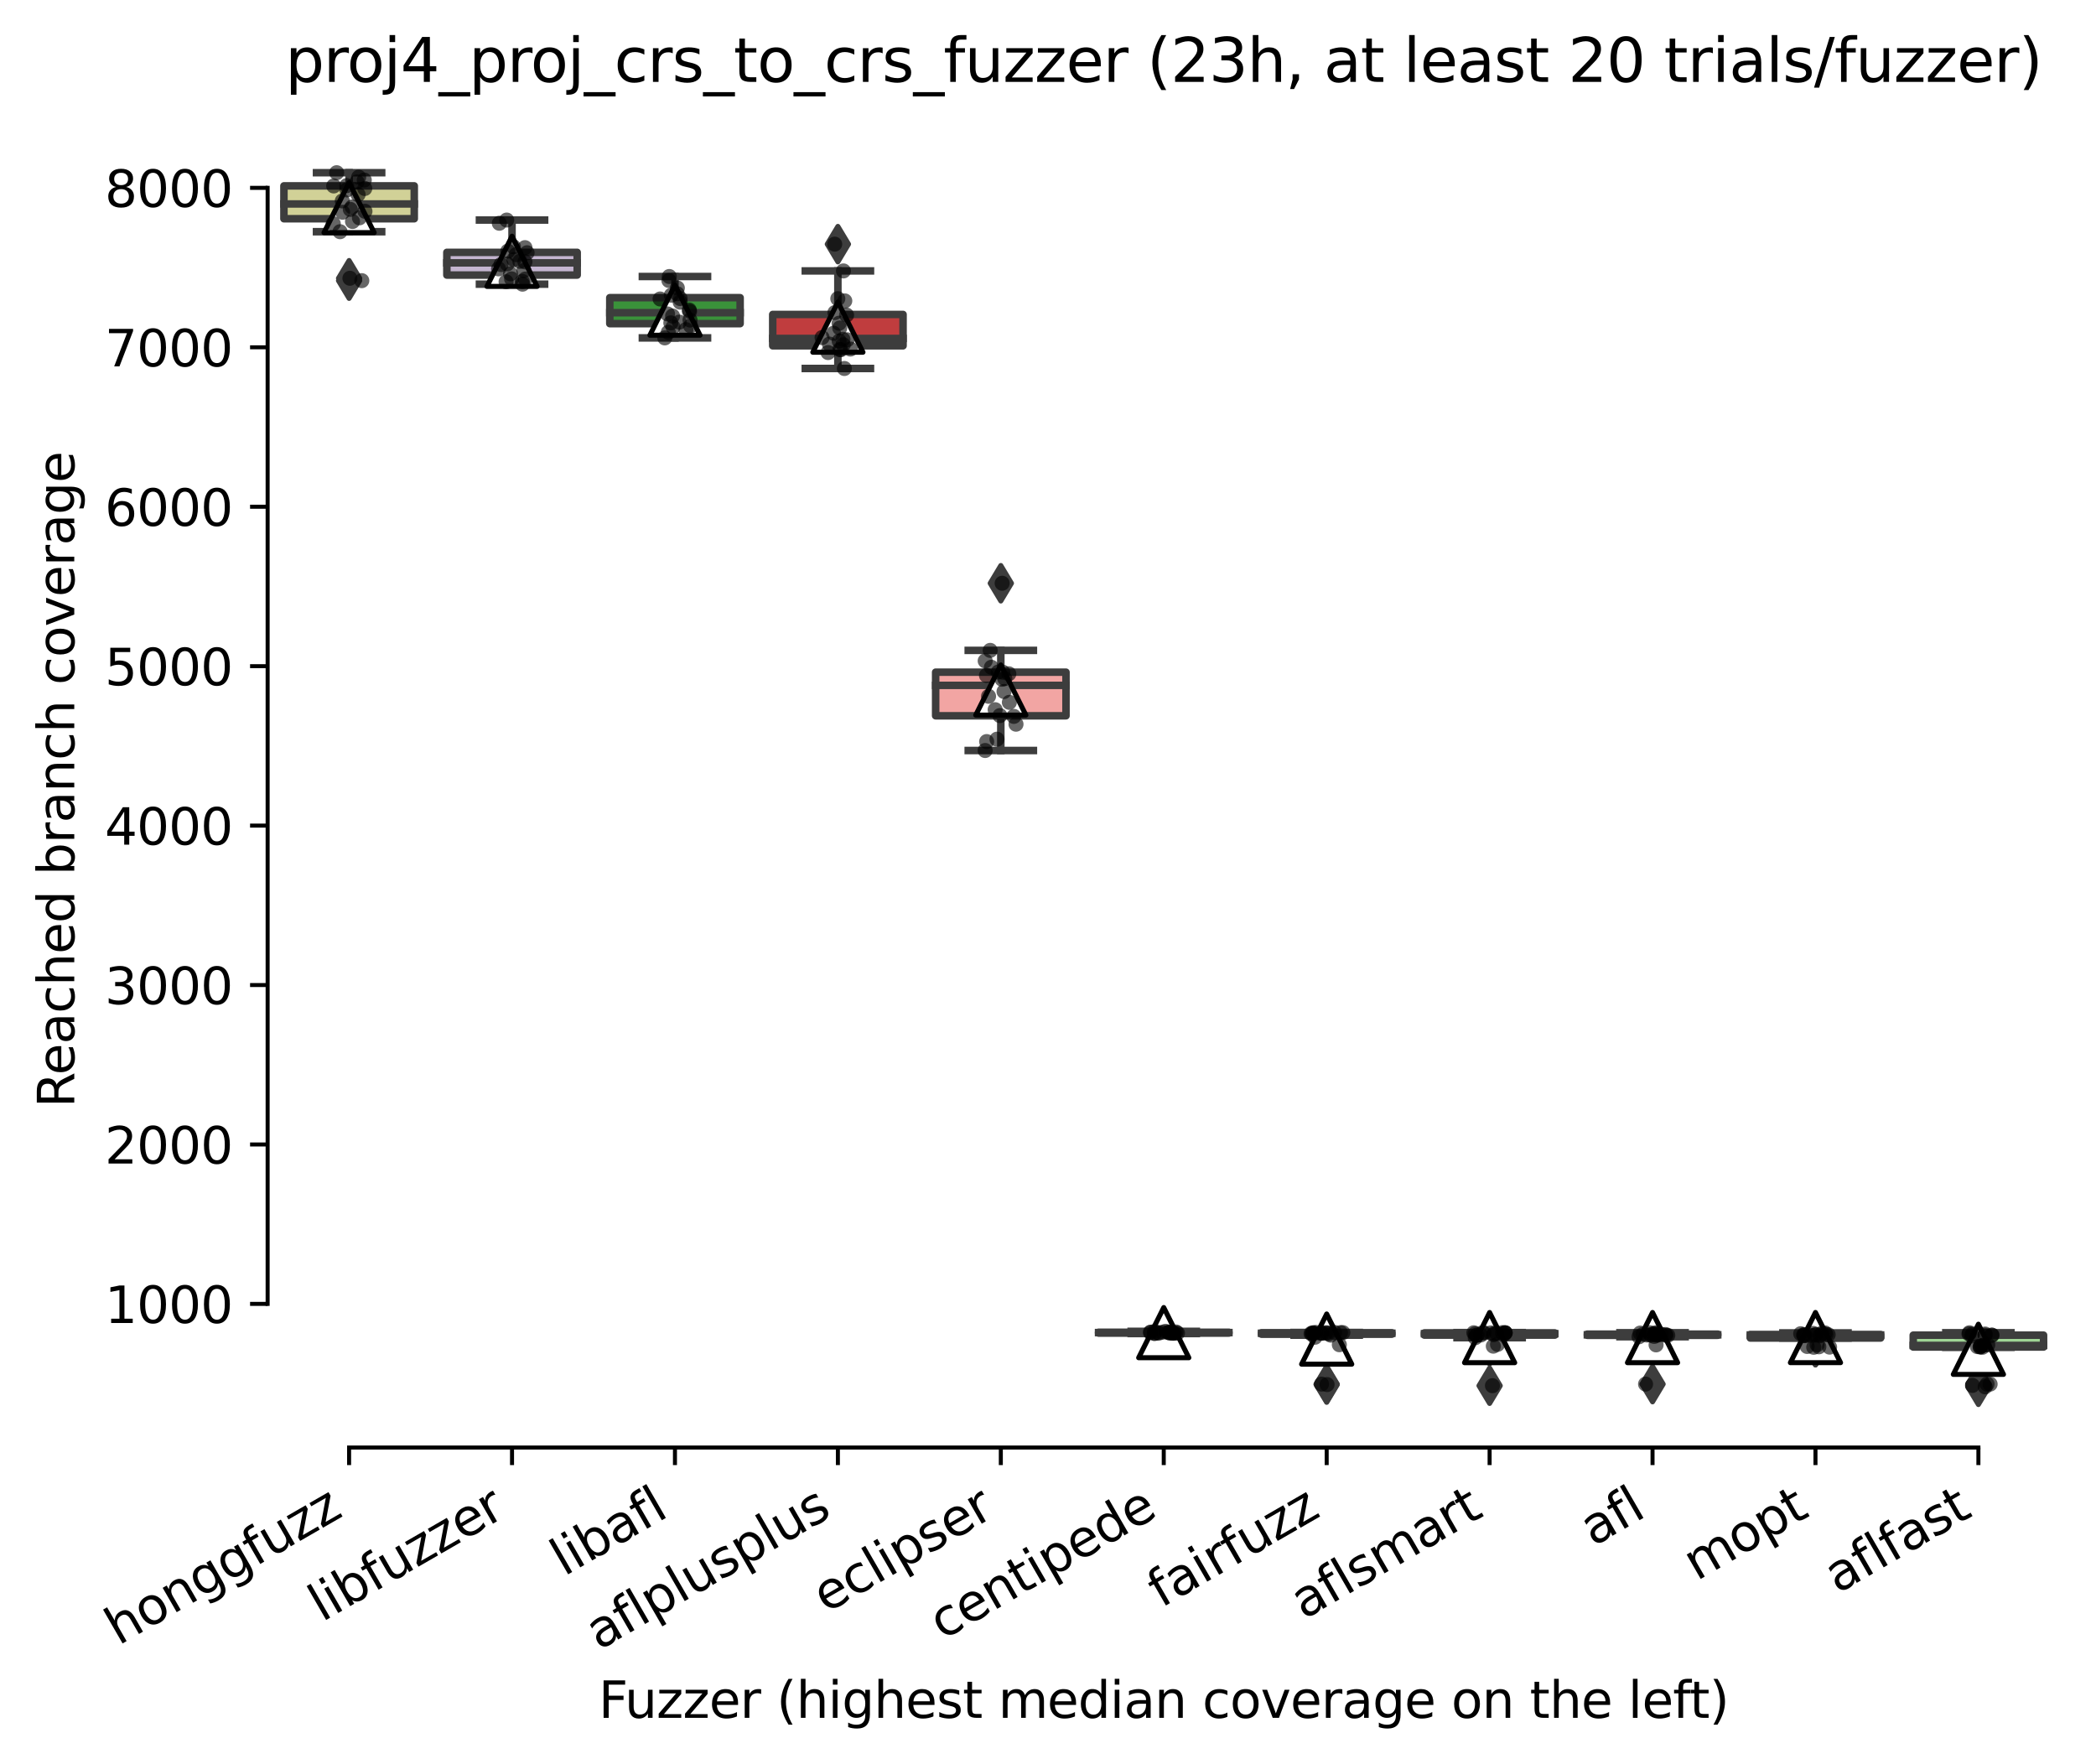 <?xml version="1.0" encoding="utf-8" standalone="no"?>
<!DOCTYPE svg PUBLIC "-//W3C//DTD SVG 1.1//EN"
  "http://www.w3.org/Graphics/SVG/1.1/DTD/svg11.dtd">
<svg xmlns:xlink="http://www.w3.org/1999/xlink" width="417.648pt" height="351.576pt" viewBox="0 0 417.648 351.576" xmlns="http://www.w3.org/2000/svg" version="1.1">
 <defs>
  <style type="text/css">*{stroke-linejoin: round; stroke-linecap: butt}</style>
 </defs>
 <g id="figure_1">
  <g id="patch_1">
   <path d="M 0 351.576 
L 417.648 351.576 
L 417.648 0 
L 0 0 
z
" style="fill: #ffffff"/>
  </g>
  <g id="axes_1">
   <g id="patch_2">
    <path d="M 53.328 288.43 
L 410.448 288.43 
L 410.448 22.318 
L 53.328 22.318 
z
" style="fill: #ffffff"/>
   </g>
   <g id="patch_3">
    <path d="M 56.575 43.587 
L 82.547 43.587 
L 82.547 37.035 
L 56.575 37.035 
L 56.575 43.587 
z
" clip-path="url(#pe48748073a)" style="fill: #d1d197; stroke: #3d3d3d; stroke-width: 1.5; stroke-linejoin: miter"/>
   </g>
   <g id="patch_4">
    <path d="M 89.04 54.81 
L 115.012 54.81 
L 115.012 50.283 
L 89.04 50.283 
L 89.04 54.81 
z
" clip-path="url(#pe48748073a)" style="fill: #c4b5d0; stroke: #3d3d3d; stroke-width: 1.5; stroke-linejoin: miter"/>
   </g>
   <g id="patch_5">
    <path d="M 121.506 64.491 
L 147.478 64.491 
L 147.478 59.313 
L 121.506 59.313 
L 121.506 64.491 
z
" clip-path="url(#pe48748073a)" style="fill: #3a923a; stroke: #3d3d3d; stroke-width: 1.5; stroke-linejoin: miter"/>
   </g>
   <g id="patch_6">
    <path d="M 153.971 68.907 
L 179.943 68.907 
L 179.943 62.657 
L 153.971 62.657 
L 153.971 68.907 
z
" clip-path="url(#pe48748073a)" style="fill: #c03d3e; stroke: #3d3d3d; stroke-width: 1.5; stroke-linejoin: miter"/>
   </g>
   <g id="patch_7">
    <path d="M 186.436 142.627 
L 212.409 142.627 
L 212.409 133.938 
L 186.436 133.938 
L 186.436 142.627 
z
" clip-path="url(#pe48748073a)" style="fill: #f2a5a3; stroke: #3d3d3d; stroke-width: 1.5; stroke-linejoin: miter"/>
   </g>
   <g id="patch_8">
    <path d="M 218.902 265.628 
L 244.874 265.628 
L 244.874 265.469 
L 218.902 265.469 
L 218.902 265.628 
z
" clip-path="url(#pe48748073a)" style="fill: #e1812c; stroke: #3d3d3d; stroke-width: 1.5; stroke-linejoin: miter"/>
   </g>
   <g id="patch_9">
    <path d="M 251.367 265.85 
L 277.34 265.85 
L 277.34 265.564 
L 251.367 265.564 
L 251.367 265.85 
z
" clip-path="url(#pe48748073a)" style="fill: #d684bd; stroke: #3d3d3d; stroke-width: 1.5; stroke-linejoin: miter"/>
   </g>
   <g id="patch_10">
    <path d="M 283.833 266.033 
L 309.805 266.033 
L 309.805 265.588 
L 283.833 265.588 
L 283.833 266.033 
z
" clip-path="url(#pe48748073a)" style="fill: #c7c7c7; stroke: #3d3d3d; stroke-width: 1.5; stroke-linejoin: miter"/>
   </g>
   <g id="patch_11">
    <path d="M 316.298 266.073 
L 342.271 266.073 
L 342.271 265.835 
L 316.298 265.835 
L 316.298 266.073 
z
" clip-path="url(#pe48748073a)" style="fill: #3274a1; stroke: #3d3d3d; stroke-width: 1.5; stroke-linejoin: miter"/>
   </g>
   <g id="patch_12">
    <path d="M 348.764 266.613 
L 374.736 266.613 
L 374.736 265.914 
L 348.764 265.914 
L 348.764 266.613 
z
" clip-path="url(#pe48748073a)" style="fill: #7f7f7f; stroke: #3d3d3d; stroke-width: 1.5; stroke-linejoin: miter"/>
   </g>
   <g id="patch_13">
    <path d="M 381.229 268.408 
L 407.202 268.408 
L 407.202 266.041 
L 381.229 266.041 
L 381.229 268.408 
z
" clip-path="url(#pe48748073a)" style="fill: #9fd495; stroke: #3d3d3d; stroke-width: 1.5; stroke-linejoin: miter"/>
   </g>
   <g id="matplotlib.axis_1">
    <g id="xtick_1">
     <g id="line2d_1">
      <defs>
       <path id="mefe987fc27" d="M 0 0 
L 0 3.5 
" style="stroke: #000000; stroke-width: 0.8"/>
      </defs>
      <g>
       <use xlink:href="#mefe987fc27" x="69.561" y="288.43" style="stroke: #000000; stroke-width: 0.8"/>
      </g>
     </g>
     <g id="text_1">
      <!-- honggfuzz -->
      <g transform="translate(23.622 327.933) rotate(-30) scale(0.1 -0.1)">
       <defs>
        <path id="DejaVuSans-68" d="M 3513 2113 
L 3513 0 
L 2938 0 
L 2938 2094 
Q 2938 2591 2744 2837 
Q 2550 3084 2163 3084 
Q 1697 3084 1428 2787 
Q 1159 2491 1159 1978 
L 1159 0 
L 581 0 
L 581 4863 
L 1159 4863 
L 1159 2956 
Q 1366 3272 1645 3428 
Q 1925 3584 2291 3584 
Q 2894 3584 3203 3211 
Q 3513 2838 3513 2113 
z
" transform="scale(0.016)"/>
        <path id="DejaVuSans-6f" d="M 1959 3097 
Q 1497 3097 1228 2736 
Q 959 2375 959 1747 
Q 959 1119 1226 758 
Q 1494 397 1959 397 
Q 2419 397 2687 759 
Q 2956 1122 2956 1747 
Q 2956 2369 2687 2733 
Q 2419 3097 1959 3097 
z
M 1959 3584 
Q 2709 3584 3137 3096 
Q 3566 2609 3566 1747 
Q 3566 888 3137 398 
Q 2709 -91 1959 -91 
Q 1206 -91 779 398 
Q 353 888 353 1747 
Q 353 2609 779 3096 
Q 1206 3584 1959 3584 
z
" transform="scale(0.016)"/>
        <path id="DejaVuSans-6e" d="M 3513 2113 
L 3513 0 
L 2938 0 
L 2938 2094 
Q 2938 2591 2744 2837 
Q 2550 3084 2163 3084 
Q 1697 3084 1428 2787 
Q 1159 2491 1159 1978 
L 1159 0 
L 581 0 
L 581 3500 
L 1159 3500 
L 1159 2956 
Q 1366 3272 1645 3428 
Q 1925 3584 2291 3584 
Q 2894 3584 3203 3211 
Q 3513 2838 3513 2113 
z
" transform="scale(0.016)"/>
        <path id="DejaVuSans-67" d="M 2906 1791 
Q 2906 2416 2648 2759 
Q 2391 3103 1925 3103 
Q 1463 3103 1205 2759 
Q 947 2416 947 1791 
Q 947 1169 1205 825 
Q 1463 481 1925 481 
Q 2391 481 2648 825 
Q 2906 1169 2906 1791 
z
M 3481 434 
Q 3481 -459 3084 -895 
Q 2688 -1331 1869 -1331 
Q 1566 -1331 1297 -1286 
Q 1028 -1241 775 -1147 
L 775 -588 
Q 1028 -725 1275 -790 
Q 1522 -856 1778 -856 
Q 2344 -856 2625 -561 
Q 2906 -266 2906 331 
L 2906 616 
Q 2728 306 2450 153 
Q 2172 0 1784 0 
Q 1141 0 747 490 
Q 353 981 353 1791 
Q 353 2603 747 3093 
Q 1141 3584 1784 3584 
Q 2172 3584 2450 3431 
Q 2728 3278 2906 2969 
L 2906 3500 
L 3481 3500 
L 3481 434 
z
" transform="scale(0.016)"/>
        <path id="DejaVuSans-66" d="M 2375 4863 
L 2375 4384 
L 1825 4384 
Q 1516 4384 1395 4259 
Q 1275 4134 1275 3809 
L 1275 3500 
L 2222 3500 
L 2222 3053 
L 1275 3053 
L 1275 0 
L 697 0 
L 697 3053 
L 147 3053 
L 147 3500 
L 697 3500 
L 697 3744 
Q 697 4328 969 4595 
Q 1241 4863 1831 4863 
L 2375 4863 
z
" transform="scale(0.016)"/>
        <path id="DejaVuSans-75" d="M 544 1381 
L 544 3500 
L 1119 3500 
L 1119 1403 
Q 1119 906 1312 657 
Q 1506 409 1894 409 
Q 2359 409 2629 706 
Q 2900 1003 2900 1516 
L 2900 3500 
L 3475 3500 
L 3475 0 
L 2900 0 
L 2900 538 
Q 2691 219 2414 64 
Q 2138 -91 1772 -91 
Q 1169 -91 856 284 
Q 544 659 544 1381 
z
M 1991 3584 
L 1991 3584 
z
" transform="scale(0.016)"/>
        <path id="DejaVuSans-7a" d="M 353 3500 
L 3084 3500 
L 3084 2975 
L 922 459 
L 3084 459 
L 3084 0 
L 275 0 
L 275 525 
L 2438 3041 
L 353 3041 
L 353 3500 
z
" transform="scale(0.016)"/>
       </defs>
       <use xlink:href="#DejaVuSans-68"/>
       <use xlink:href="#DejaVuSans-6f" x="63.379"/>
       <use xlink:href="#DejaVuSans-6e" x="124.561"/>
       <use xlink:href="#DejaVuSans-67" x="187.939"/>
       <use xlink:href="#DejaVuSans-67" x="251.416"/>
       <use xlink:href="#DejaVuSans-66" x="314.893"/>
       <use xlink:href="#DejaVuSans-75" x="350.098"/>
       <use xlink:href="#DejaVuSans-7a" x="413.477"/>
       <use xlink:href="#DejaVuSans-7a" x="465.967"/>
      </g>
     </g>
    </g>
    <g id="xtick_2">
     <g id="line2d_2">
      <g>
       <use xlink:href="#mefe987fc27" x="102.026" y="288.43" style="stroke: #000000; stroke-width: 0.8"/>
      </g>
     </g>
     <g id="text_2">
      <!-- libfuzzer -->
      <g transform="translate(64.16 323.272) rotate(-30) scale(0.1 -0.1)">
       <defs>
        <path id="DejaVuSans-6c" d="M 603 4863 
L 1178 4863 
L 1178 0 
L 603 0 
L 603 4863 
z
" transform="scale(0.016)"/>
        <path id="DejaVuSans-69" d="M 603 3500 
L 1178 3500 
L 1178 0 
L 603 0 
L 603 3500 
z
M 603 4863 
L 1178 4863 
L 1178 4134 
L 603 4134 
L 603 4863 
z
" transform="scale(0.016)"/>
        <path id="DejaVuSans-62" d="M 3116 1747 
Q 3116 2381 2855 2742 
Q 2594 3103 2138 3103 
Q 1681 3103 1420 2742 
Q 1159 2381 1159 1747 
Q 1159 1113 1420 752 
Q 1681 391 2138 391 
Q 2594 391 2855 752 
Q 3116 1113 3116 1747 
z
M 1159 2969 
Q 1341 3281 1617 3432 
Q 1894 3584 2278 3584 
Q 2916 3584 3314 3078 
Q 3713 2572 3713 1747 
Q 3713 922 3314 415 
Q 2916 -91 2278 -91 
Q 1894 -91 1617 61 
Q 1341 213 1159 525 
L 1159 0 
L 581 0 
L 581 4863 
L 1159 4863 
L 1159 2969 
z
" transform="scale(0.016)"/>
        <path id="DejaVuSans-65" d="M 3597 1894 
L 3597 1613 
L 953 1613 
Q 991 1019 1311 708 
Q 1631 397 2203 397 
Q 2534 397 2845 478 
Q 3156 559 3463 722 
L 3463 178 
Q 3153 47 2828 -22 
Q 2503 -91 2169 -91 
Q 1331 -91 842 396 
Q 353 884 353 1716 
Q 353 2575 817 3079 
Q 1281 3584 2069 3584 
Q 2775 3584 3186 3129 
Q 3597 2675 3597 1894 
z
M 3022 2063 
Q 3016 2534 2758 2815 
Q 2500 3097 2075 3097 
Q 1594 3097 1305 2825 
Q 1016 2553 972 2059 
L 3022 2063 
z
" transform="scale(0.016)"/>
        <path id="DejaVuSans-72" d="M 2631 2963 
Q 2534 3019 2420 3045 
Q 2306 3072 2169 3072 
Q 1681 3072 1420 2755 
Q 1159 2438 1159 1844 
L 1159 0 
L 581 0 
L 581 3500 
L 1159 3500 
L 1159 2956 
Q 1341 3275 1631 3429 
Q 1922 3584 2338 3584 
Q 2397 3584 2469 3576 
Q 2541 3569 2628 3553 
L 2631 2963 
z
" transform="scale(0.016)"/>
       </defs>
       <use xlink:href="#DejaVuSans-6c"/>
       <use xlink:href="#DejaVuSans-69" x="27.783"/>
       <use xlink:href="#DejaVuSans-62" x="55.566"/>
       <use xlink:href="#DejaVuSans-66" x="119.043"/>
       <use xlink:href="#DejaVuSans-75" x="154.248"/>
       <use xlink:href="#DejaVuSans-7a" x="217.627"/>
       <use xlink:href="#DejaVuSans-7a" x="270.117"/>
       <use xlink:href="#DejaVuSans-65" x="322.607"/>
       <use xlink:href="#DejaVuSans-72" x="384.131"/>
      </g>
     </g>
    </g>
    <g id="xtick_3">
     <g id="line2d_3">
      <g>
       <use xlink:href="#mefe987fc27" x="134.492" y="288.43" style="stroke: #000000; stroke-width: 0.8"/>
      </g>
     </g>
     <g id="text_3">
      <!-- libafl -->
      <g transform="translate(112.38 314.176) rotate(-30) scale(0.1 -0.1)">
       <defs>
        <path id="DejaVuSans-61" d="M 2194 1759 
Q 1497 1759 1228 1600 
Q 959 1441 959 1056 
Q 959 750 1161 570 
Q 1363 391 1709 391 
Q 2188 391 2477 730 
Q 2766 1069 2766 1631 
L 2766 1759 
L 2194 1759 
z
M 3341 1997 
L 3341 0 
L 2766 0 
L 2766 531 
Q 2569 213 2275 61 
Q 1981 -91 1556 -91 
Q 1019 -91 701 211 
Q 384 513 384 1019 
Q 384 1609 779 1909 
Q 1175 2209 1959 2209 
L 2766 2209 
L 2766 2266 
Q 2766 2663 2505 2880 
Q 2244 3097 1772 3097 
Q 1472 3097 1187 3025 
Q 903 2953 641 2809 
L 641 3341 
Q 956 3463 1253 3523 
Q 1550 3584 1831 3584 
Q 2591 3584 2966 3190 
Q 3341 2797 3341 1997 
z
" transform="scale(0.016)"/>
       </defs>
       <use xlink:href="#DejaVuSans-6c"/>
       <use xlink:href="#DejaVuSans-69" x="27.783"/>
       <use xlink:href="#DejaVuSans-62" x="55.566"/>
       <use xlink:href="#DejaVuSans-61" x="119.043"/>
       <use xlink:href="#DejaVuSans-66" x="180.322"/>
       <use xlink:href="#DejaVuSans-6c" x="215.527"/>
      </g>
     </g>
    </g>
    <g id="xtick_4">
     <g id="line2d_4">
      <g>
       <use xlink:href="#mefe987fc27" x="166.957" y="288.43" style="stroke: #000000; stroke-width: 0.8"/>
      </g>
     </g>
     <g id="text_4">
      <!-- aflplusplus -->
      <g transform="translate(119.348 328.897) rotate(-30) scale(0.1 -0.1)">
       <defs>
        <path id="DejaVuSans-70" d="M 1159 525 
L 1159 -1331 
L 581 -1331 
L 581 3500 
L 1159 3500 
L 1159 2969 
Q 1341 3281 1617 3432 
Q 1894 3584 2278 3584 
Q 2916 3584 3314 3078 
Q 3713 2572 3713 1747 
Q 3713 922 3314 415 
Q 2916 -91 2278 -91 
Q 1894 -91 1617 61 
Q 1341 213 1159 525 
z
M 3116 1747 
Q 3116 2381 2855 2742 
Q 2594 3103 2138 3103 
Q 1681 3103 1420 2742 
Q 1159 2381 1159 1747 
Q 1159 1113 1420 752 
Q 1681 391 2138 391 
Q 2594 391 2855 752 
Q 3116 1113 3116 1747 
z
" transform="scale(0.016)"/>
        <path id="DejaVuSans-73" d="M 2834 3397 
L 2834 2853 
Q 2591 2978 2328 3040 
Q 2066 3103 1784 3103 
Q 1356 3103 1142 2972 
Q 928 2841 928 2578 
Q 928 2378 1081 2264 
Q 1234 2150 1697 2047 
L 1894 2003 
Q 2506 1872 2764 1633 
Q 3022 1394 3022 966 
Q 3022 478 2636 193 
Q 2250 -91 1575 -91 
Q 1294 -91 989 -36 
Q 684 19 347 128 
L 347 722 
Q 666 556 975 473 
Q 1284 391 1588 391 
Q 1994 391 2212 530 
Q 2431 669 2431 922 
Q 2431 1156 2273 1281 
Q 2116 1406 1581 1522 
L 1381 1569 
Q 847 1681 609 1914 
Q 372 2147 372 2553 
Q 372 3047 722 3315 
Q 1072 3584 1716 3584 
Q 2034 3584 2315 3537 
Q 2597 3491 2834 3397 
z
" transform="scale(0.016)"/>
       </defs>
       <use xlink:href="#DejaVuSans-61"/>
       <use xlink:href="#DejaVuSans-66" x="61.279"/>
       <use xlink:href="#DejaVuSans-6c" x="96.484"/>
       <use xlink:href="#DejaVuSans-70" x="124.268"/>
       <use xlink:href="#DejaVuSans-6c" x="187.744"/>
       <use xlink:href="#DejaVuSans-75" x="215.527"/>
       <use xlink:href="#DejaVuSans-73" x="278.906"/>
       <use xlink:href="#DejaVuSans-70" x="331.006"/>
       <use xlink:href="#DejaVuSans-6c" x="394.482"/>
       <use xlink:href="#DejaVuSans-75" x="422.266"/>
       <use xlink:href="#DejaVuSans-73" x="485.645"/>
      </g>
     </g>
    </g>
    <g id="xtick_5">
     <g id="line2d_5">
      <g>
       <use xlink:href="#mefe987fc27" x="199.423" y="288.43" style="stroke: #000000; stroke-width: 0.8"/>
      </g>
     </g>
     <g id="text_5">
      <!-- eclipser -->
      <g transform="translate(164.582 321.525) rotate(-30) scale(0.1 -0.1)">
       <defs>
        <path id="DejaVuSans-63" d="M 3122 3366 
L 3122 2828 
Q 2878 2963 2633 3030 
Q 2388 3097 2138 3097 
Q 1578 3097 1268 2742 
Q 959 2388 959 1747 
Q 959 1106 1268 751 
Q 1578 397 2138 397 
Q 2388 397 2633 464 
Q 2878 531 3122 666 
L 3122 134 
Q 2881 22 2623 -34 
Q 2366 -91 2075 -91 
Q 1284 -91 818 406 
Q 353 903 353 1747 
Q 353 2603 823 3093 
Q 1294 3584 2113 3584 
Q 2378 3584 2631 3529 
Q 2884 3475 3122 3366 
z
" transform="scale(0.016)"/>
       </defs>
       <use xlink:href="#DejaVuSans-65"/>
       <use xlink:href="#DejaVuSans-63" x="61.523"/>
       <use xlink:href="#DejaVuSans-6c" x="116.504"/>
       <use xlink:href="#DejaVuSans-69" x="144.287"/>
       <use xlink:href="#DejaVuSans-70" x="172.07"/>
       <use xlink:href="#DejaVuSans-73" x="235.547"/>
       <use xlink:href="#DejaVuSans-65" x="287.646"/>
       <use xlink:href="#DejaVuSans-72" x="349.17"/>
      </g>
     </g>
    </g>
    <g id="xtick_6">
     <g id="line2d_6">
      <g>
       <use xlink:href="#mefe987fc27" x="231.888" y="288.43" style="stroke: #000000; stroke-width: 0.8"/>
      </g>
     </g>
     <g id="text_6">
      <!-- centipede -->
      <g transform="translate(187.815 326.856) rotate(-30) scale(0.1 -0.1)">
       <defs>
        <path id="DejaVuSans-74" d="M 1172 4494 
L 1172 3500 
L 2356 3500 
L 2356 3053 
L 1172 3053 
L 1172 1153 
Q 1172 725 1289 603 
Q 1406 481 1766 481 
L 2356 481 
L 2356 0 
L 1766 0 
Q 1100 0 847 248 
Q 594 497 594 1153 
L 594 3053 
L 172 3053 
L 172 3500 
L 594 3500 
L 594 4494 
L 1172 4494 
z
" transform="scale(0.016)"/>
        <path id="DejaVuSans-64" d="M 2906 2969 
L 2906 4863 
L 3481 4863 
L 3481 0 
L 2906 0 
L 2906 525 
Q 2725 213 2448 61 
Q 2172 -91 1784 -91 
Q 1150 -91 751 415 
Q 353 922 353 1747 
Q 353 2572 751 3078 
Q 1150 3584 1784 3584 
Q 2172 3584 2448 3432 
Q 2725 3281 2906 2969 
z
M 947 1747 
Q 947 1113 1208 752 
Q 1469 391 1925 391 
Q 2381 391 2643 752 
Q 2906 1113 2906 1747 
Q 2906 2381 2643 2742 
Q 2381 3103 1925 3103 
Q 1469 3103 1208 2742 
Q 947 2381 947 1747 
z
" transform="scale(0.016)"/>
       </defs>
       <use xlink:href="#DejaVuSans-63"/>
       <use xlink:href="#DejaVuSans-65" x="54.98"/>
       <use xlink:href="#DejaVuSans-6e" x="116.504"/>
       <use xlink:href="#DejaVuSans-74" x="179.883"/>
       <use xlink:href="#DejaVuSans-69" x="219.092"/>
       <use xlink:href="#DejaVuSans-70" x="246.875"/>
       <use xlink:href="#DejaVuSans-65" x="310.352"/>
       <use xlink:href="#DejaVuSans-64" x="371.875"/>
       <use xlink:href="#DejaVuSans-65" x="435.352"/>
      </g>
     </g>
    </g>
    <g id="xtick_7">
     <g id="line2d_7">
      <g>
       <use xlink:href="#mefe987fc27" x="264.354" y="288.43" style="stroke: #000000; stroke-width: 0.8"/>
      </g>
     </g>
     <g id="text_7">
      <!-- fairfuzz -->
      <g transform="translate(231.364 320.457) rotate(-30) scale(0.1 -0.1)">
       <use xlink:href="#DejaVuSans-66"/>
       <use xlink:href="#DejaVuSans-61" x="35.205"/>
       <use xlink:href="#DejaVuSans-69" x="96.484"/>
       <use xlink:href="#DejaVuSans-72" x="124.268"/>
       <use xlink:href="#DejaVuSans-66" x="165.381"/>
       <use xlink:href="#DejaVuSans-75" x="200.586"/>
       <use xlink:href="#DejaVuSans-7a" x="263.965"/>
       <use xlink:href="#DejaVuSans-7a" x="316.455"/>
      </g>
     </g>
    </g>
    <g id="xtick_8">
     <g id="line2d_8">
      <g>
       <use xlink:href="#mefe987fc27" x="296.819" y="288.43" style="stroke: #000000; stroke-width: 0.8"/>
      </g>
     </g>
     <g id="text_8">
      <!-- aflsmart -->
      <g transform="translate(259.808 322.779) rotate(-30) scale(0.1 -0.1)">
       <defs>
        <path id="DejaVuSans-6d" d="M 3328 2828 
Q 3544 3216 3844 3400 
Q 4144 3584 4550 3584 
Q 5097 3584 5394 3201 
Q 5691 2819 5691 2113 
L 5691 0 
L 5113 0 
L 5113 2094 
Q 5113 2597 4934 2840 
Q 4756 3084 4391 3084 
Q 3944 3084 3684 2787 
Q 3425 2491 3425 1978 
L 3425 0 
L 2847 0 
L 2847 2094 
Q 2847 2600 2669 2842 
Q 2491 3084 2119 3084 
Q 1678 3084 1418 2786 
Q 1159 2488 1159 1978 
L 1159 0 
L 581 0 
L 581 3500 
L 1159 3500 
L 1159 2956 
Q 1356 3278 1631 3431 
Q 1906 3584 2284 3584 
Q 2666 3584 2933 3390 
Q 3200 3197 3328 2828 
z
" transform="scale(0.016)"/>
       </defs>
       <use xlink:href="#DejaVuSans-61"/>
       <use xlink:href="#DejaVuSans-66" x="61.279"/>
       <use xlink:href="#DejaVuSans-6c" x="96.484"/>
       <use xlink:href="#DejaVuSans-73" x="124.268"/>
       <use xlink:href="#DejaVuSans-6d" x="176.367"/>
       <use xlink:href="#DejaVuSans-61" x="273.779"/>
       <use xlink:href="#DejaVuSans-72" x="335.059"/>
       <use xlink:href="#DejaVuSans-74" x="376.172"/>
      </g>
     </g>
    </g>
    <g id="xtick_9">
     <g id="line2d_9">
      <g>
       <use xlink:href="#mefe987fc27" x="329.284" y="288.43" style="stroke: #000000; stroke-width: 0.8"/>
      </g>
     </g>
     <g id="text_9">
      <!-- afl -->
      <g transform="translate(317.483 308.224) rotate(-30) scale(0.1 -0.1)">
       <use xlink:href="#DejaVuSans-61"/>
       <use xlink:href="#DejaVuSans-66" x="61.279"/>
       <use xlink:href="#DejaVuSans-6c" x="96.484"/>
      </g>
     </g>
    </g>
    <g id="xtick_10">
     <g id="line2d_10">
      <g>
       <use xlink:href="#mefe987fc27" x="361.75" y="288.43" style="stroke: #000000; stroke-width: 0.8"/>
      </g>
     </g>
     <g id="text_10">
      <!-- mopt -->
      <g transform="translate(338.082 315.075) rotate(-30) scale(0.1 -0.1)">
       <use xlink:href="#DejaVuSans-6d"/>
       <use xlink:href="#DejaVuSans-6f" x="97.412"/>
       <use xlink:href="#DejaVuSans-70" x="158.594"/>
       <use xlink:href="#DejaVuSans-74" x="222.07"/>
      </g>
     </g>
    </g>
    <g id="xtick_11">
     <g id="line2d_11">
      <g>
       <use xlink:href="#mefe987fc27" x="394.215" y="288.43" style="stroke: #000000; stroke-width: 0.8"/>
      </g>
     </g>
     <g id="text_11">
      <!-- aflfast -->
      <g transform="translate(366.152 317.613) rotate(-30) scale(0.1 -0.1)">
       <use xlink:href="#DejaVuSans-61"/>
       <use xlink:href="#DejaVuSans-66" x="61.279"/>
       <use xlink:href="#DejaVuSans-6c" x="96.484"/>
       <use xlink:href="#DejaVuSans-66" x="124.268"/>
       <use xlink:href="#DejaVuSans-61" x="159.473"/>
       <use xlink:href="#DejaVuSans-73" x="220.752"/>
       <use xlink:href="#DejaVuSans-74" x="272.852"/>
      </g>
     </g>
    </g>
    <g id="text_12">
     <!-- Fuzzer (highest median coverage on the left) -->
     <g transform="translate(119.27 342.297) scale(0.1 -0.1)">
      <defs>
       <path id="DejaVuSans-46" d="M 628 4666 
L 3309 4666 
L 3309 4134 
L 1259 4134 
L 1259 2759 
L 3109 2759 
L 3109 2228 
L 1259 2228 
L 1259 0 
L 628 0 
L 628 4666 
z
" transform="scale(0.016)"/>
       <path id="DejaVuSans-20" transform="scale(0.016)"/>
       <path id="DejaVuSans-28" d="M 1984 4856 
Q 1566 4138 1362 3434 
Q 1159 2731 1159 2009 
Q 1159 1288 1364 580 
Q 1569 -128 1984 -844 
L 1484 -844 
Q 1016 -109 783 600 
Q 550 1309 550 2009 
Q 550 2706 781 3412 
Q 1013 4119 1484 4856 
L 1984 4856 
z
" transform="scale(0.016)"/>
       <path id="DejaVuSans-76" d="M 191 3500 
L 800 3500 
L 1894 563 
L 2988 3500 
L 3597 3500 
L 2284 0 
L 1503 0 
L 191 3500 
z
" transform="scale(0.016)"/>
       <path id="DejaVuSans-29" d="M 513 4856 
L 1013 4856 
Q 1481 4119 1714 3412 
Q 1947 2706 1947 2009 
Q 1947 1309 1714 600 
Q 1481 -109 1013 -844 
L 513 -844 
Q 928 -128 1133 580 
Q 1338 1288 1338 2009 
Q 1338 2731 1133 3434 
Q 928 4138 513 4856 
z
" transform="scale(0.016)"/>
      </defs>
      <use xlink:href="#DejaVuSans-46"/>
      <use xlink:href="#DejaVuSans-75" x="52.02"/>
      <use xlink:href="#DejaVuSans-7a" x="115.398"/>
      <use xlink:href="#DejaVuSans-7a" x="167.889"/>
      <use xlink:href="#DejaVuSans-65" x="220.379"/>
      <use xlink:href="#DejaVuSans-72" x="281.902"/>
      <use xlink:href="#DejaVuSans-20" x="323.016"/>
      <use xlink:href="#DejaVuSans-28" x="354.803"/>
      <use xlink:href="#DejaVuSans-68" x="393.816"/>
      <use xlink:href="#DejaVuSans-69" x="457.195"/>
      <use xlink:href="#DejaVuSans-67" x="484.979"/>
      <use xlink:href="#DejaVuSans-68" x="548.455"/>
      <use xlink:href="#DejaVuSans-65" x="611.834"/>
      <use xlink:href="#DejaVuSans-73" x="673.357"/>
      <use xlink:href="#DejaVuSans-74" x="725.457"/>
      <use xlink:href="#DejaVuSans-20" x="764.666"/>
      <use xlink:href="#DejaVuSans-6d" x="796.453"/>
      <use xlink:href="#DejaVuSans-65" x="893.865"/>
      <use xlink:href="#DejaVuSans-64" x="955.389"/>
      <use xlink:href="#DejaVuSans-69" x="1018.865"/>
      <use xlink:href="#DejaVuSans-61" x="1046.648"/>
      <use xlink:href="#DejaVuSans-6e" x="1107.928"/>
      <use xlink:href="#DejaVuSans-20" x="1171.307"/>
      <use xlink:href="#DejaVuSans-63" x="1203.094"/>
      <use xlink:href="#DejaVuSans-6f" x="1258.074"/>
      <use xlink:href="#DejaVuSans-76" x="1319.256"/>
      <use xlink:href="#DejaVuSans-65" x="1378.436"/>
      <use xlink:href="#DejaVuSans-72" x="1439.959"/>
      <use xlink:href="#DejaVuSans-61" x="1481.072"/>
      <use xlink:href="#DejaVuSans-67" x="1542.352"/>
      <use xlink:href="#DejaVuSans-65" x="1605.828"/>
      <use xlink:href="#DejaVuSans-20" x="1667.352"/>
      <use xlink:href="#DejaVuSans-6f" x="1699.139"/>
      <use xlink:href="#DejaVuSans-6e" x="1760.32"/>
      <use xlink:href="#DejaVuSans-20" x="1823.699"/>
      <use xlink:href="#DejaVuSans-74" x="1855.486"/>
      <use xlink:href="#DejaVuSans-68" x="1894.695"/>
      <use xlink:href="#DejaVuSans-65" x="1958.074"/>
      <use xlink:href="#DejaVuSans-20" x="2019.598"/>
      <use xlink:href="#DejaVuSans-6c" x="2051.385"/>
      <use xlink:href="#DejaVuSans-65" x="2079.168"/>
      <use xlink:href="#DejaVuSans-66" x="2140.691"/>
      <use xlink:href="#DejaVuSans-74" x="2174.146"/>
      <use xlink:href="#DejaVuSans-29" x="2213.355"/>
     </g>
    </g>
   </g>
   <g id="matplotlib.axis_2">
    <g id="ytick_1">
     <g id="line2d_12">
      <defs>
       <path id="mec406b8c61" d="M 0 0 
L -3.5 0 
" style="stroke: #000000; stroke-width: 0.8"/>
      </defs>
      <g>
       <use xlink:href="#mec406b8c61" x="53.328" y="259.814" style="stroke: #000000; stroke-width: 0.8"/>
      </g>
     </g>
     <g id="text_13">
      <!-- 1000 -->
      <g transform="translate(20.878 263.614) scale(0.1 -0.1)">
       <defs>
        <path id="DejaVuSans-31" d="M 794 531 
L 1825 531 
L 1825 4091 
L 703 3866 
L 703 4441 
L 1819 4666 
L 2450 4666 
L 2450 531 
L 3481 531 
L 3481 0 
L 794 0 
L 794 531 
z
" transform="scale(0.016)"/>
        <path id="DejaVuSans-30" d="M 2034 4250 
Q 1547 4250 1301 3770 
Q 1056 3291 1056 2328 
Q 1056 1369 1301 889 
Q 1547 409 2034 409 
Q 2525 409 2770 889 
Q 3016 1369 3016 2328 
Q 3016 3291 2770 3770 
Q 2525 4250 2034 4250 
z
M 2034 4750 
Q 2819 4750 3233 4129 
Q 3647 3509 3647 2328 
Q 3647 1150 3233 529 
Q 2819 -91 2034 -91 
Q 1250 -91 836 529 
Q 422 1150 422 2328 
Q 422 3509 836 4129 
Q 1250 4750 2034 4750 
z
" transform="scale(0.016)"/>
       </defs>
       <use xlink:href="#DejaVuSans-31"/>
       <use xlink:href="#DejaVuSans-30" x="63.623"/>
       <use xlink:href="#DejaVuSans-30" x="127.246"/>
       <use xlink:href="#DejaVuSans-30" x="190.869"/>
      </g>
     </g>
    </g>
    <g id="ytick_2">
     <g id="line2d_13">
      <g>
       <use xlink:href="#mec406b8c61" x="53.328" y="228.045" style="stroke: #000000; stroke-width: 0.8"/>
      </g>
     </g>
     <g id="text_14">
      <!-- 2000 -->
      <g transform="translate(20.878 231.845) scale(0.1 -0.1)">
       <defs>
        <path id="DejaVuSans-32" d="M 1228 531 
L 3431 531 
L 3431 0 
L 469 0 
L 469 531 
Q 828 903 1448 1529 
Q 2069 2156 2228 2338 
Q 2531 2678 2651 2914 
Q 2772 3150 2772 3378 
Q 2772 3750 2511 3984 
Q 2250 4219 1831 4219 
Q 1534 4219 1204 4116 
Q 875 4013 500 3803 
L 500 4441 
Q 881 4594 1212 4672 
Q 1544 4750 1819 4750 
Q 2544 4750 2975 4387 
Q 3406 4025 3406 3419 
Q 3406 3131 3298 2873 
Q 3191 2616 2906 2266 
Q 2828 2175 2409 1742 
Q 1991 1309 1228 531 
z
" transform="scale(0.016)"/>
       </defs>
       <use xlink:href="#DejaVuSans-32"/>
       <use xlink:href="#DejaVuSans-30" x="63.623"/>
       <use xlink:href="#DejaVuSans-30" x="127.246"/>
       <use xlink:href="#DejaVuSans-30" x="190.869"/>
      </g>
     </g>
    </g>
    <g id="ytick_3">
     <g id="line2d_14">
      <g>
       <use xlink:href="#mec406b8c61" x="53.328" y="196.277" style="stroke: #000000; stroke-width: 0.8"/>
      </g>
     </g>
     <g id="text_15">
      <!-- 3000 -->
      <g transform="translate(20.878 200.076) scale(0.1 -0.1)">
       <defs>
        <path id="DejaVuSans-33" d="M 2597 2516 
Q 3050 2419 3304 2112 
Q 3559 1806 3559 1356 
Q 3559 666 3084 287 
Q 2609 -91 1734 -91 
Q 1441 -91 1130 -33 
Q 819 25 488 141 
L 488 750 
Q 750 597 1062 519 
Q 1375 441 1716 441 
Q 2309 441 2620 675 
Q 2931 909 2931 1356 
Q 2931 1769 2642 2001 
Q 2353 2234 1838 2234 
L 1294 2234 
L 1294 2753 
L 1863 2753 
Q 2328 2753 2575 2939 
Q 2822 3125 2822 3475 
Q 2822 3834 2567 4026 
Q 2313 4219 1838 4219 
Q 1578 4219 1281 4162 
Q 984 4106 628 3988 
L 628 4550 
Q 988 4650 1302 4700 
Q 1616 4750 1894 4750 
Q 2613 4750 3031 4423 
Q 3450 4097 3450 3541 
Q 3450 3153 3228 2886 
Q 3006 2619 2597 2516 
z
" transform="scale(0.016)"/>
       </defs>
       <use xlink:href="#DejaVuSans-33"/>
       <use xlink:href="#DejaVuSans-30" x="63.623"/>
       <use xlink:href="#DejaVuSans-30" x="127.246"/>
       <use xlink:href="#DejaVuSans-30" x="190.869"/>
      </g>
     </g>
    </g>
    <g id="ytick_4">
     <g id="line2d_15">
      <g>
       <use xlink:href="#mec406b8c61" x="53.328" y="164.508" style="stroke: #000000; stroke-width: 0.8"/>
      </g>
     </g>
     <g id="text_16">
      <!-- 4000 -->
      <g transform="translate(20.878 168.307) scale(0.1 -0.1)">
       <defs>
        <path id="DejaVuSans-34" d="M 2419 4116 
L 825 1625 
L 2419 1625 
L 2419 4116 
z
M 2253 4666 
L 3047 4666 
L 3047 1625 
L 3713 1625 
L 3713 1100 
L 3047 1100 
L 3047 0 
L 2419 0 
L 2419 1100 
L 313 1100 
L 313 1709 
L 2253 4666 
z
" transform="scale(0.016)"/>
       </defs>
       <use xlink:href="#DejaVuSans-34"/>
       <use xlink:href="#DejaVuSans-30" x="63.623"/>
       <use xlink:href="#DejaVuSans-30" x="127.246"/>
       <use xlink:href="#DejaVuSans-30" x="190.869"/>
      </g>
     </g>
    </g>
    <g id="ytick_5">
     <g id="line2d_16">
      <g>
       <use xlink:href="#mec406b8c61" x="53.328" y="132.739" style="stroke: #000000; stroke-width: 0.8"/>
      </g>
     </g>
     <g id="text_17">
      <!-- 5000 -->
      <g transform="translate(20.878 136.538) scale(0.1 -0.1)">
       <defs>
        <path id="DejaVuSans-35" d="M 691 4666 
L 3169 4666 
L 3169 4134 
L 1269 4134 
L 1269 2991 
Q 1406 3038 1543 3061 
Q 1681 3084 1819 3084 
Q 2600 3084 3056 2656 
Q 3513 2228 3513 1497 
Q 3513 744 3044 326 
Q 2575 -91 1722 -91 
Q 1428 -91 1123 -41 
Q 819 9 494 109 
L 494 744 
Q 775 591 1075 516 
Q 1375 441 1709 441 
Q 2250 441 2565 725 
Q 2881 1009 2881 1497 
Q 2881 1984 2565 2268 
Q 2250 2553 1709 2553 
Q 1456 2553 1204 2497 
Q 953 2441 691 2322 
L 691 4666 
z
" transform="scale(0.016)"/>
       </defs>
       <use xlink:href="#DejaVuSans-35"/>
       <use xlink:href="#DejaVuSans-30" x="63.623"/>
       <use xlink:href="#DejaVuSans-30" x="127.246"/>
       <use xlink:href="#DejaVuSans-30" x="190.869"/>
      </g>
     </g>
    </g>
    <g id="ytick_6">
     <g id="line2d_17">
      <g>
       <use xlink:href="#mec406b8c61" x="53.328" y="100.97" style="stroke: #000000; stroke-width: 0.8"/>
      </g>
     </g>
     <g id="text_18">
      <!-- 6000 -->
      <g transform="translate(20.878 104.769) scale(0.1 -0.1)">
       <defs>
        <path id="DejaVuSans-36" d="M 2113 2584 
Q 1688 2584 1439 2293 
Q 1191 2003 1191 1497 
Q 1191 994 1439 701 
Q 1688 409 2113 409 
Q 2538 409 2786 701 
Q 3034 994 3034 1497 
Q 3034 2003 2786 2293 
Q 2538 2584 2113 2584 
z
M 3366 4563 
L 3366 3988 
Q 3128 4100 2886 4159 
Q 2644 4219 2406 4219 
Q 1781 4219 1451 3797 
Q 1122 3375 1075 2522 
Q 1259 2794 1537 2939 
Q 1816 3084 2150 3084 
Q 2853 3084 3261 2657 
Q 3669 2231 3669 1497 
Q 3669 778 3244 343 
Q 2819 -91 2113 -91 
Q 1303 -91 875 529 
Q 447 1150 447 2328 
Q 447 3434 972 4092 
Q 1497 4750 2381 4750 
Q 2619 4750 2861 4703 
Q 3103 4656 3366 4563 
z
" transform="scale(0.016)"/>
       </defs>
       <use xlink:href="#DejaVuSans-36"/>
       <use xlink:href="#DejaVuSans-30" x="63.623"/>
       <use xlink:href="#DejaVuSans-30" x="127.246"/>
       <use xlink:href="#DejaVuSans-30" x="190.869"/>
      </g>
     </g>
    </g>
    <g id="ytick_7">
     <g id="line2d_18">
      <g>
       <use xlink:href="#mec406b8c61" x="53.328" y="69.201" style="stroke: #000000; stroke-width: 0.8"/>
      </g>
     </g>
     <g id="text_19">
      <!-- 7000 -->
      <g transform="translate(20.878 73) scale(0.1 -0.1)">
       <defs>
        <path id="DejaVuSans-37" d="M 525 4666 
L 3525 4666 
L 3525 4397 
L 1831 0 
L 1172 0 
L 2766 4134 
L 525 4134 
L 525 4666 
z
" transform="scale(0.016)"/>
       </defs>
       <use xlink:href="#DejaVuSans-37"/>
       <use xlink:href="#DejaVuSans-30" x="63.623"/>
       <use xlink:href="#DejaVuSans-30" x="127.246"/>
       <use xlink:href="#DejaVuSans-30" x="190.869"/>
      </g>
     </g>
    </g>
    <g id="ytick_8">
     <g id="line2d_19">
      <g>
       <use xlink:href="#mec406b8c61" x="53.328" y="37.432" style="stroke: #000000; stroke-width: 0.8"/>
      </g>
     </g>
     <g id="text_20">
      <!-- 8000 -->
      <g transform="translate(20.878 41.231) scale(0.1 -0.1)">
       <defs>
        <path id="DejaVuSans-38" d="M 2034 2216 
Q 1584 2216 1326 1975 
Q 1069 1734 1069 1313 
Q 1069 891 1326 650 
Q 1584 409 2034 409 
Q 2484 409 2743 651 
Q 3003 894 3003 1313 
Q 3003 1734 2745 1975 
Q 2488 2216 2034 2216 
z
M 1403 2484 
Q 997 2584 770 2862 
Q 544 3141 544 3541 
Q 544 4100 942 4425 
Q 1341 4750 2034 4750 
Q 2731 4750 3128 4425 
Q 3525 4100 3525 3541 
Q 3525 3141 3298 2862 
Q 3072 2584 2669 2484 
Q 3125 2378 3379 2068 
Q 3634 1759 3634 1313 
Q 3634 634 3220 271 
Q 2806 -91 2034 -91 
Q 1263 -91 848 271 
Q 434 634 434 1313 
Q 434 1759 690 2068 
Q 947 2378 1403 2484 
z
M 1172 3481 
Q 1172 3119 1398 2916 
Q 1625 2713 2034 2713 
Q 2441 2713 2670 2916 
Q 2900 3119 2900 3481 
Q 2900 3844 2670 4047 
Q 2441 4250 2034 4250 
Q 1625 4250 1398 4047 
Q 1172 3844 1172 3481 
z
" transform="scale(0.016)"/>
       </defs>
       <use xlink:href="#DejaVuSans-38"/>
       <use xlink:href="#DejaVuSans-30" x="63.623"/>
       <use xlink:href="#DejaVuSans-30" x="127.246"/>
       <use xlink:href="#DejaVuSans-30" x="190.869"/>
      </g>
     </g>
    </g>
    <g id="text_21">
     <!-- Reached branch coverage -->
     <g transform="translate(14.798 220.706) rotate(-90) scale(0.1 -0.1)">
      <defs>
       <path id="DejaVuSans-52" d="M 2841 2188 
Q 3044 2119 3236 1894 
Q 3428 1669 3622 1275 
L 4263 0 
L 3584 0 
L 2988 1197 
Q 2756 1666 2539 1819 
Q 2322 1972 1947 1972 
L 1259 1972 
L 1259 0 
L 628 0 
L 628 4666 
L 2053 4666 
Q 2853 4666 3247 4331 
Q 3641 3997 3641 3322 
Q 3641 2881 3436 2590 
Q 3231 2300 2841 2188 
z
M 1259 4147 
L 1259 2491 
L 2053 2491 
Q 2509 2491 2742 2702 
Q 2975 2913 2975 3322 
Q 2975 3731 2742 3939 
Q 2509 4147 2053 4147 
L 1259 4147 
z
" transform="scale(0.016)"/>
      </defs>
      <use xlink:href="#DejaVuSans-52"/>
      <use xlink:href="#DejaVuSans-65" x="64.982"/>
      <use xlink:href="#DejaVuSans-61" x="126.506"/>
      <use xlink:href="#DejaVuSans-63" x="187.785"/>
      <use xlink:href="#DejaVuSans-68" x="242.766"/>
      <use xlink:href="#DejaVuSans-65" x="306.145"/>
      <use xlink:href="#DejaVuSans-64" x="367.668"/>
      <use xlink:href="#DejaVuSans-20" x="431.145"/>
      <use xlink:href="#DejaVuSans-62" x="462.932"/>
      <use xlink:href="#DejaVuSans-72" x="526.408"/>
      <use xlink:href="#DejaVuSans-61" x="567.521"/>
      <use xlink:href="#DejaVuSans-6e" x="628.801"/>
      <use xlink:href="#DejaVuSans-63" x="692.18"/>
      <use xlink:href="#DejaVuSans-68" x="747.16"/>
      <use xlink:href="#DejaVuSans-20" x="810.539"/>
      <use xlink:href="#DejaVuSans-63" x="842.326"/>
      <use xlink:href="#DejaVuSans-6f" x="897.307"/>
      <use xlink:href="#DejaVuSans-76" x="958.488"/>
      <use xlink:href="#DejaVuSans-65" x="1017.668"/>
      <use xlink:href="#DejaVuSans-72" x="1079.191"/>
      <use xlink:href="#DejaVuSans-61" x="1120.305"/>
      <use xlink:href="#DejaVuSans-67" x="1181.584"/>
      <use xlink:href="#DejaVuSans-65" x="1245.061"/>
     </g>
    </g>
   </g>
   <g id="line2d_20">
    <path d="M 69.561 43.587 
L 69.561 46.169 
" clip-path="url(#pe48748073a)" style="fill: none; stroke: #3d3d3d; stroke-width: 1.5; stroke-linecap: square"/>
   </g>
   <g id="line2d_21">
    <path d="M 69.561 37.035 
L 69.561 34.414 
" clip-path="url(#pe48748073a)" style="fill: none; stroke: #3d3d3d; stroke-width: 1.5; stroke-linecap: square"/>
   </g>
   <g id="line2d_22">
    <path d="M 63.068 46.169 
L 76.054 46.169 
" clip-path="url(#pe48748073a)" style="fill: none; stroke: #3d3d3d; stroke-width: 1.5; stroke-linecap: square"/>
   </g>
   <g id="line2d_23">
    <path d="M 63.068 34.414 
L 76.054 34.414 
" clip-path="url(#pe48748073a)" style="fill: none; stroke: #3d3d3d; stroke-width: 1.5; stroke-linecap: square"/>
   </g>
   <g id="line2d_24">
    <defs>
     <path id="maeed498b0a" d="M -0 3.536 
L 2.121 0 
L -0 -3.536 
L -2.121 -0 
z
" style="stroke: #3d3d3d; stroke-linejoin: miter"/>
    </defs>
    <g clip-path="url(#pe48748073a)">
     <use xlink:href="#maeed498b0a" x="69.561" y="55.445" style="fill: #3d3d3d; stroke: #3d3d3d; stroke-linejoin: miter"/>
     <use xlink:href="#maeed498b0a" x="69.561" y="55.922" style="fill: #3d3d3d; stroke: #3d3d3d; stroke-linejoin: miter"/>
    </g>
   </g>
   <g id="line2d_25">
    <path d="M 102.026 54.81 
L 102.026 56.621 
" clip-path="url(#pe48748073a)" style="fill: none; stroke: #3d3d3d; stroke-width: 1.5; stroke-linecap: square"/>
   </g>
   <g id="line2d_26">
    <path d="M 102.026 50.283 
L 102.026 43.849 
" clip-path="url(#pe48748073a)" style="fill: none; stroke: #3d3d3d; stroke-width: 1.5; stroke-linecap: square"/>
   </g>
   <g id="line2d_27">
    <path d="M 95.533 56.621 
L 108.519 56.621 
" clip-path="url(#pe48748073a)" style="fill: none; stroke: #3d3d3d; stroke-width: 1.5; stroke-linecap: square"/>
   </g>
   <g id="line2d_28">
    <path d="M 95.533 43.849 
L 108.519 43.849 
" clip-path="url(#pe48748073a)" style="fill: none; stroke: #3d3d3d; stroke-width: 1.5; stroke-linecap: square"/>
   </g>
   <g id="line2d_29"/>
   <g id="line2d_30">
    <path d="M 134.492 64.491 
L 134.492 67.327 
" clip-path="url(#pe48748073a)" style="fill: none; stroke: #3d3d3d; stroke-width: 1.5; stroke-linecap: square"/>
   </g>
   <g id="line2d_31">
    <path d="M 134.492 59.313 
L 134.492 55.096 
" clip-path="url(#pe48748073a)" style="fill: none; stroke: #3d3d3d; stroke-width: 1.5; stroke-linecap: square"/>
   </g>
   <g id="line2d_32">
    <path d="M 127.999 67.327 
L 140.985 67.327 
" clip-path="url(#pe48748073a)" style="fill: none; stroke: #3d3d3d; stroke-width: 1.5; stroke-linecap: square"/>
   </g>
   <g id="line2d_33">
    <path d="M 127.999 55.096 
L 140.985 55.096 
" clip-path="url(#pe48748073a)" style="fill: none; stroke: #3d3d3d; stroke-width: 1.5; stroke-linecap: square"/>
   </g>
   <g id="line2d_34"/>
   <g id="line2d_35">
    <path d="M 166.957 68.907 
L 166.957 73.426 
" clip-path="url(#pe48748073a)" style="fill: none; stroke: #3d3d3d; stroke-width: 1.5; stroke-linecap: square"/>
   </g>
   <g id="line2d_36">
    <path d="M 166.957 62.657 
L 166.957 53.984 
" clip-path="url(#pe48748073a)" style="fill: none; stroke: #3d3d3d; stroke-width: 1.5; stroke-linecap: square"/>
   </g>
   <g id="line2d_37">
    <path d="M 160.464 73.426 
L 173.45 73.426 
" clip-path="url(#pe48748073a)" style="fill: none; stroke: #3d3d3d; stroke-width: 1.5; stroke-linecap: square"/>
   </g>
   <g id="line2d_38">
    <path d="M 160.464 53.984 
L 173.45 53.984 
" clip-path="url(#pe48748073a)" style="fill: none; stroke: #3d3d3d; stroke-width: 1.5; stroke-linecap: square"/>
   </g>
   <g id="line2d_39">
    <g clip-path="url(#pe48748073a)">
     <use xlink:href="#maeed498b0a" x="166.957" y="48.647" style="fill: #3d3d3d; stroke: #3d3d3d; stroke-linejoin: miter"/>
    </g>
   </g>
   <g id="line2d_40">
    <path d="M 199.423 142.627 
L 199.423 149.545 
" clip-path="url(#pe48748073a)" style="fill: none; stroke: #3d3d3d; stroke-width: 1.5; stroke-linecap: square"/>
   </g>
   <g id="line2d_41">
    <path d="M 199.423 133.938 
L 199.423 129.594 
" clip-path="url(#pe48748073a)" style="fill: none; stroke: #3d3d3d; stroke-width: 1.5; stroke-linecap: square"/>
   </g>
   <g id="line2d_42">
    <path d="M 192.93 149.545 
L 205.916 149.545 
" clip-path="url(#pe48748073a)" style="fill: none; stroke: #3d3d3d; stroke-width: 1.5; stroke-linecap: square"/>
   </g>
   <g id="line2d_43">
    <path d="M 192.93 129.594 
L 205.916 129.594 
" clip-path="url(#pe48748073a)" style="fill: none; stroke: #3d3d3d; stroke-width: 1.5; stroke-linecap: square"/>
   </g>
   <g id="line2d_44">
    <g clip-path="url(#pe48748073a)">
     <use xlink:href="#maeed498b0a" x="199.423" y="116.219" style="fill: #3d3d3d; stroke: #3d3d3d; stroke-linejoin: miter"/>
    </g>
   </g>
   <g id="line2d_45">
    <path d="M 231.888 265.628 
L 231.888 265.723 
" clip-path="url(#pe48748073a)" style="fill: none; stroke: #3d3d3d; stroke-width: 1.5; stroke-linecap: square"/>
   </g>
   <g id="line2d_46">
    <path d="M 231.888 265.469 
L 231.888 265.279 
" clip-path="url(#pe48748073a)" style="fill: none; stroke: #3d3d3d; stroke-width: 1.5; stroke-linecap: square"/>
   </g>
   <g id="line2d_47">
    <path d="M 225.395 265.723 
L 238.381 265.723 
" clip-path="url(#pe48748073a)" style="fill: none; stroke: #3d3d3d; stroke-width: 1.5; stroke-linecap: square"/>
   </g>
   <g id="line2d_48">
    <path d="M 225.395 265.279 
L 238.381 265.279 
" clip-path="url(#pe48748073a)" style="fill: none; stroke: #3d3d3d; stroke-width: 1.5; stroke-linecap: square"/>
   </g>
   <g id="line2d_49"/>
   <g id="line2d_50">
    <path d="M 264.354 265.85 
L 264.354 266.041 
" clip-path="url(#pe48748073a)" style="fill: none; stroke: #3d3d3d; stroke-width: 1.5; stroke-linecap: square"/>
   </g>
   <g id="line2d_51">
    <path d="M 264.354 265.564 
L 264.354 265.501 
" clip-path="url(#pe48748073a)" style="fill: none; stroke: #3d3d3d; stroke-width: 1.5; stroke-linecap: square"/>
   </g>
   <g id="line2d_52">
    <path d="M 257.86 266.041 
L 270.847 266.041 
" clip-path="url(#pe48748073a)" style="fill: none; stroke: #3d3d3d; stroke-width: 1.5; stroke-linecap: square"/>
   </g>
   <g id="line2d_53">
    <path d="M 257.86 265.501 
L 270.847 265.501 
" clip-path="url(#pe48748073a)" style="fill: none; stroke: #3d3d3d; stroke-width: 1.5; stroke-linecap: square"/>
   </g>
   <g id="line2d_54">
    <g clip-path="url(#pe48748073a)">
     <use xlink:href="#maeed498b0a" x="264.354" y="275.889" style="fill: #3d3d3d; stroke: #3d3d3d; stroke-linejoin: miter"/>
     <use xlink:href="#maeed498b0a" x="264.354" y="267.947" style="fill: #3d3d3d; stroke: #3d3d3d; stroke-linejoin: miter"/>
     <use xlink:href="#maeed498b0a" x="264.354" y="275.794" style="fill: #3d3d3d; stroke: #3d3d3d; stroke-linejoin: miter"/>
     <use xlink:href="#maeed498b0a" x="264.354" y="266.454" style="fill: #3d3d3d; stroke: #3d3d3d; stroke-linejoin: miter"/>
    </g>
   </g>
   <g id="line2d_55">
    <path d="M 296.819 266.033 
L 296.819 266.549 
" clip-path="url(#pe48748073a)" style="fill: none; stroke: #3d3d3d; stroke-width: 1.5; stroke-linecap: square"/>
   </g>
   <g id="line2d_56">
    <path d="M 296.819 265.588 
L 296.819 265.533 
" clip-path="url(#pe48748073a)" style="fill: none; stroke: #3d3d3d; stroke-width: 1.5; stroke-linecap: square"/>
   </g>
   <g id="line2d_57">
    <path d="M 290.326 266.549 
L 303.312 266.549 
" clip-path="url(#pe48748073a)" style="fill: none; stroke: #3d3d3d; stroke-width: 1.5; stroke-linecap: square"/>
   </g>
   <g id="line2d_58">
    <path d="M 290.326 265.533 
L 303.312 265.533 
" clip-path="url(#pe48748073a)" style="fill: none; stroke: #3d3d3d; stroke-width: 1.5; stroke-linecap: square"/>
   </g>
   <g id="line2d_59">
    <g clip-path="url(#pe48748073a)">
     <use xlink:href="#maeed498b0a" x="296.819" y="268.233" style="fill: #3d3d3d; stroke: #3d3d3d; stroke-linejoin: miter"/>
     <use xlink:href="#maeed498b0a" x="296.819" y="276.112" style="fill: #3d3d3d; stroke: #3d3d3d; stroke-linejoin: miter"/>
     <use xlink:href="#maeed498b0a" x="296.819" y="267.884" style="fill: #3d3d3d; stroke: #3d3d3d; stroke-linejoin: miter"/>
    </g>
   </g>
   <g id="line2d_60">
    <path d="M 329.284 266.073 
L 329.284 266.359 
" clip-path="url(#pe48748073a)" style="fill: none; stroke: #3d3d3d; stroke-width: 1.5; stroke-linecap: square"/>
   </g>
   <g id="line2d_61">
    <path d="M 329.284 265.835 
L 329.284 265.564 
" clip-path="url(#pe48748073a)" style="fill: none; stroke: #3d3d3d; stroke-width: 1.5; stroke-linecap: square"/>
   </g>
   <g id="line2d_62">
    <path d="M 322.791 266.359 
L 335.778 266.359 
" clip-path="url(#pe48748073a)" style="fill: none; stroke: #3d3d3d; stroke-width: 1.5; stroke-linecap: square"/>
   </g>
   <g id="line2d_63">
    <path d="M 322.791 265.564 
L 335.778 265.564 
" clip-path="url(#pe48748073a)" style="fill: none; stroke: #3d3d3d; stroke-width: 1.5; stroke-linecap: square"/>
   </g>
   <g id="line2d_64">
    <g clip-path="url(#pe48748073a)">
     <use xlink:href="#maeed498b0a" x="329.284" y="267.979" style="fill: #3d3d3d; stroke: #3d3d3d; stroke-linejoin: miter"/>
     <use xlink:href="#maeed498b0a" x="329.284" y="275.794" style="fill: #3d3d3d; stroke: #3d3d3d; stroke-linejoin: miter"/>
    </g>
   </g>
   <g id="line2d_65">
    <path d="M 361.75 266.613 
L 361.75 266.613 
" clip-path="url(#pe48748073a)" style="fill: none; stroke: #3d3d3d; stroke-width: 1.5; stroke-linecap: square"/>
   </g>
   <g id="line2d_66">
    <path d="M 361.75 265.914 
L 361.75 265.596 
" clip-path="url(#pe48748073a)" style="fill: none; stroke: #3d3d3d; stroke-width: 1.5; stroke-linecap: square"/>
   </g>
   <g id="line2d_67">
    <path d="M 355.257 266.613 
L 368.243 266.613 
" clip-path="url(#pe48748073a)" style="fill: none; stroke: #3d3d3d; stroke-width: 1.5; stroke-linecap: square"/>
   </g>
   <g id="line2d_68">
    <path d="M 355.257 265.596 
L 368.243 265.596 
" clip-path="url(#pe48748073a)" style="fill: none; stroke: #3d3d3d; stroke-width: 1.5; stroke-linecap: square"/>
   </g>
   <g id="line2d_69">
    <g clip-path="url(#pe48748073a)">
     <use xlink:href="#maeed498b0a" x="361.75" y="268.297" style="fill: #3d3d3d; stroke: #3d3d3d; stroke-linejoin: miter"/>
     <use xlink:href="#maeed498b0a" x="361.75" y="268.455" style="fill: #3d3d3d; stroke: #3d3d3d; stroke-linejoin: miter"/>
     <use xlink:href="#maeed498b0a" x="361.75" y="267.947" style="fill: #3d3d3d; stroke: #3d3d3d; stroke-linejoin: miter"/>
     <use xlink:href="#maeed498b0a" x="361.75" y="268.36" style="fill: #3d3d3d; stroke: #3d3d3d; stroke-linejoin: miter"/>
     <use xlink:href="#maeed498b0a" x="361.75" y="268.424" style="fill: #3d3d3d; stroke: #3d3d3d; stroke-linejoin: miter"/>
    </g>
   </g>
   <g id="line2d_70">
    <path d="M 394.215 268.408 
L 394.215 268.455 
" clip-path="url(#pe48748073a)" style="fill: none; stroke: #3d3d3d; stroke-width: 1.5; stroke-linecap: square"/>
   </g>
   <g id="line2d_71">
    <path d="M 394.215 266.041 
L 394.215 265.564 
" clip-path="url(#pe48748073a)" style="fill: none; stroke: #3d3d3d; stroke-width: 1.5; stroke-linecap: square"/>
   </g>
   <g id="line2d_72">
    <path d="M 387.722 268.455 
L 400.708 268.455 
" clip-path="url(#pe48748073a)" style="fill: none; stroke: #3d3d3d; stroke-width: 1.5; stroke-linecap: square"/>
   </g>
   <g id="line2d_73">
    <path d="M 387.722 265.564 
L 400.708 265.564 
" clip-path="url(#pe48748073a)" style="fill: none; stroke: #3d3d3d; stroke-width: 1.5; stroke-linecap: square"/>
   </g>
   <g id="line2d_74">
    <g clip-path="url(#pe48748073a)">
     <use xlink:href="#maeed498b0a" x="394.215" y="276.048" style="fill: #3d3d3d; stroke: #3d3d3d; stroke-linejoin: miter"/>
     <use xlink:href="#maeed498b0a" x="394.215" y="275.794" style="fill: #3d3d3d; stroke: #3d3d3d; stroke-linejoin: miter"/>
     <use xlink:href="#maeed498b0a" x="394.215" y="276.334" style="fill: #3d3d3d; stroke: #3d3d3d; stroke-linejoin: miter"/>
     <use xlink:href="#maeed498b0a" x="394.215" y="275.794" style="fill: #3d3d3d; stroke: #3d3d3d; stroke-linejoin: miter"/>
    </g>
   </g>
   <g id="line2d_75">
    <path d="M 56.575 40.641 
L 82.547 40.641 
" clip-path="url(#pe48748073a)" style="fill: none; stroke: #3d3d3d; stroke-width: 1.5; stroke-linecap: square"/>
   </g>
   <g id="line2d_76">
    <defs>
     <path id="me7453db629" d="M 0 -5 
L -5 5 
L 5 5 
z
" style="stroke: #000000; stroke-linejoin: miter"/>
    </defs>
    <g clip-path="url(#pe48748073a)">
     <use xlink:href="#me7453db629" x="69.561" y="41.356" style="fill: #ffffff; stroke: #000000; stroke-linejoin: miter"/>
    </g>
   </g>
   <g id="line2d_77">
    <path d="M 89.04 52.379 
L 115.012 52.379 
" clip-path="url(#pe48748073a)" style="fill: none; stroke: #3d3d3d; stroke-width: 1.5; stroke-linecap: square"/>
   </g>
   <g id="line2d_78">
    <g clip-path="url(#pe48748073a)">
     <use xlink:href="#me7453db629" x="102.026" y="52.067" style="fill: #ffffff; stroke: #000000; stroke-linejoin: miter"/>
    </g>
   </g>
   <g id="line2d_79">
    <path d="M 121.506 62.307 
L 147.478 62.307 
" clip-path="url(#pe48748073a)" style="fill: none; stroke: #3d3d3d; stroke-width: 1.5; stroke-linecap: square"/>
   </g>
   <g id="line2d_80">
    <g clip-path="url(#pe48748073a)">
     <use xlink:href="#me7453db629" x="134.492" y="61.797" style="fill: #ffffff; stroke: #000000; stroke-linejoin: miter"/>
    </g>
   </g>
   <g id="line2d_81">
    <path d="M 153.971 67.438 
L 179.943 67.438 
" clip-path="url(#pe48748073a)" style="fill: none; stroke: #3d3d3d; stroke-width: 1.5; stroke-linecap: square"/>
   </g>
   <g id="line2d_82">
    <g clip-path="url(#pe48748073a)">
     <use xlink:href="#me7453db629" x="166.957" y="65.184" style="fill: #ffffff; stroke: #000000; stroke-linejoin: miter"/>
    </g>
   </g>
   <g id="line2d_83">
    <path d="M 186.436 136.567 
L 212.409 136.567 
" clip-path="url(#pe48748073a)" style="fill: none; stroke: #3d3d3d; stroke-width: 1.5; stroke-linecap: square"/>
   </g>
   <g id="line2d_84">
    <g clip-path="url(#pe48748073a)">
     <use xlink:href="#me7453db629" x="199.423" y="137.493" style="fill: #ffffff; stroke: #000000; stroke-linejoin: miter"/>
    </g>
   </g>
   <g id="line2d_85">
    <path d="M 218.902 265.533 
L 244.874 265.533 
" clip-path="url(#pe48748073a)" style="fill: none; stroke: #3d3d3d; stroke-width: 1.5; stroke-linecap: square"/>
   </g>
   <g id="line2d_86">
    <g clip-path="url(#pe48748073a)">
     <use xlink:href="#me7453db629" x="231.888" y="265.539" style="fill: #ffffff; stroke: #000000; stroke-linejoin: miter"/>
    </g>
   </g>
   <g id="line2d_87">
    <path d="M 251.367 265.66 
L 277.34 265.66 
" clip-path="url(#pe48748073a)" style="fill: none; stroke: #3d3d3d; stroke-width: 1.5; stroke-linecap: square"/>
   </g>
   <g id="line2d_88">
    <g clip-path="url(#pe48748073a)">
     <use xlink:href="#me7453db629" x="264.354" y="266.824" style="fill: #ffffff; stroke: #000000; stroke-linejoin: miter"/>
    </g>
   </g>
   <g id="line2d_89">
    <path d="M 283.833 265.755 
L 309.805 265.755 
" clip-path="url(#pe48748073a)" style="fill: none; stroke: #3d3d3d; stroke-width: 1.5; stroke-linecap: square"/>
   </g>
   <g id="line2d_90">
    <g clip-path="url(#pe48748073a)">
     <use xlink:href="#me7453db629" x="296.819" y="266.527" style="fill: #ffffff; stroke: #000000; stroke-linejoin: miter"/>
    </g>
   </g>
   <g id="line2d_91">
    <path d="M 316.298 265.977 
L 342.271 265.977 
" clip-path="url(#pe48748073a)" style="fill: none; stroke: #3d3d3d; stroke-width: 1.5; stroke-linecap: square"/>
   </g>
   <g id="line2d_92">
    <g clip-path="url(#pe48748073a)">
     <use xlink:href="#me7453db629" x="329.284" y="266.524" style="fill: #ffffff; stroke: #000000; stroke-linejoin: miter"/>
    </g>
   </g>
   <g id="line2d_93">
    <path d="M 348.764 266.009 
L 374.736 266.009 
" clip-path="url(#pe48748073a)" style="fill: none; stroke: #3d3d3d; stroke-width: 1.5; stroke-linecap: square"/>
   </g>
   <g id="line2d_94">
    <g clip-path="url(#pe48748073a)">
     <use xlink:href="#me7453db629" x="361.75" y="266.522" style="fill: #ffffff; stroke: #000000; stroke-linejoin: miter"/>
    </g>
   </g>
   <g id="line2d_95">
    <path d="M 381.229 268.09 
L 407.202 268.09 
" clip-path="url(#pe48748073a)" style="fill: none; stroke: #3d3d3d; stroke-width: 1.5; stroke-linecap: square"/>
   </g>
   <g id="line2d_96">
    <g clip-path="url(#pe48748073a)">
     <use xlink:href="#me7453db629" x="394.215" y="268.859" style="fill: #ffffff; stroke: #000000; stroke-linejoin: miter"/>
    </g>
   </g>
   <g id="patch_14">
    <path d="M 53.328 259.814 
L 53.328 37.432 
" style="fill: none; stroke: #000000; stroke-width: 0.8; stroke-linejoin: miter; stroke-linecap: square"/>
   </g>
   <g id="patch_15">
    <path d="M 69.561 288.43 
L 394.215 288.43 
" style="fill: none; stroke: #000000; stroke-width: 0.8; stroke-linejoin: miter; stroke-linecap: square"/>
   </g>
   <g id="PathCollection_1">
    <defs>
     <path id="m888cefb66d" d="M 0 1.5 
C 0.398 1.5 0.779 1.342 1.061 1.061 
C 1.342 0.779 1.5 0.398 1.5 0 
C 1.5 -0.398 1.342 -0.779 1.061 -1.061 
C 0.779 -1.342 0.398 -1.5 0 -1.5 
C -0.398 -1.5 -0.779 -1.342 -1.061 -1.061 
C -1.342 -0.779 -1.5 -0.398 -1.5 0 
C -1.5 0.398 -1.342 0.779 -1.061 1.061 
C -0.779 1.342 -0.398 1.5 0 1.5 
z
"/>
    </defs>
    <g clip-path="url(#pe48748073a)">
     <use xlink:href="#m888cefb66d" x="72.722" y="42.102" style="fill-opacity: 0.6"/>
     <use xlink:href="#m888cefb66d" x="68.264" y="42.293" style="fill-opacity: 0.6"/>
     <use xlink:href="#m888cefb66d" x="70.244" y="44.135" style="fill-opacity: 0.6"/>
     <use xlink:href="#m888cefb66d" x="69.091" y="36.987" style="fill-opacity: 0.6"/>
     <use xlink:href="#m888cefb66d" x="72.587" y="35.875" style="fill-opacity: 0.6"/>
     <use xlink:href="#m888cefb66d" x="69.724" y="55.445" style="fill-opacity: 0.6"/>
     <use xlink:href="#m888cefb66d" x="67.083" y="34.414" style="fill-opacity: 0.6"/>
     <use xlink:href="#m888cefb66d" x="68.207" y="40.037" style="fill-opacity: 0.6"/>
     <use xlink:href="#m888cefb66d" x="71.352" y="38.766" style="fill-opacity: 0.6"/>
     <use xlink:href="#m888cefb66d" x="71.617" y="43.405" style="fill-opacity: 0.6"/>
     <use xlink:href="#m888cefb66d" x="72.092" y="55.922" style="fill-opacity: 0.6"/>
     <use xlink:href="#m888cefb66d" x="71.134" y="36.257" style="fill-opacity: 0.6"/>
     <use xlink:href="#m888cefb66d" x="70.163" y="41.244" style="fill-opacity: 0.6"/>
     <use xlink:href="#m888cefb66d" x="66.405" y="44.58" style="fill-opacity: 0.6"/>
     <use xlink:href="#m888cefb66d" x="71.469" y="35.304" style="fill-opacity: 0.6"/>
     <use xlink:href="#m888cefb66d" x="69.803" y="41.721" style="fill-opacity: 0.6"/>
     <use xlink:href="#m888cefb66d" x="66.492" y="37.051" style="fill-opacity: 0.6"/>
     <use xlink:href="#m888cefb66d" x="69.13" y="37.845" style="fill-opacity: 0.6"/>
     <use xlink:href="#m888cefb66d" x="72.685" y="37.559" style="fill-opacity: 0.6"/>
     <use xlink:href="#m888cefb66d" x="67.757" y="46.169" style="fill-opacity: 0.6"/>
    </g>
   </g>
   <g id="PathCollection_2">
    <g clip-path="url(#pe48748073a)">
     <use xlink:href="#m888cefb66d" x="100.965" y="43.849" style="fill-opacity: 0.6"/>
     <use xlink:href="#m888cefb66d" x="101.942" y="55.572" style="fill-opacity: 0.6"/>
     <use xlink:href="#m888cefb66d" x="102.294" y="49.155" style="fill-opacity: 0.6"/>
     <use xlink:href="#m888cefb66d" x="100.846" y="56.144" style="fill-opacity: 0.6"/>
     <use xlink:href="#m888cefb66d" x="104.599" y="52.173" style="fill-opacity: 0.6"/>
     <use xlink:href="#m888cefb66d" x="104.087" y="56.08" style="fill-opacity: 0.6"/>
     <use xlink:href="#m888cefb66d" x="104.681" y="55.604" style="fill-opacity: 0.6"/>
     <use xlink:href="#m888cefb66d" x="104.115" y="56.621" style="fill-opacity: 0.6"/>
     <use xlink:href="#m888cefb66d" x="105.027" y="50.362" style="fill-opacity: 0.6"/>
     <use xlink:href="#m888cefb66d" x="101.723" y="54.556" style="fill-opacity: 0.6"/>
     <use xlink:href="#m888cefb66d" x="103.598" y="52.078" style="fill-opacity: 0.6"/>
     <use xlink:href="#m888cefb66d" x="101.057" y="52.586" style="fill-opacity: 0.6"/>
     <use xlink:href="#m888cefb66d" x="104.399" y="53.92" style="fill-opacity: 0.6"/>
     <use xlink:href="#m888cefb66d" x="99.825" y="52.713" style="fill-opacity: 0.6"/>
     <use xlink:href="#m888cefb66d" x="102.855" y="50.743" style="fill-opacity: 0.6"/>
     <use xlink:href="#m888cefb66d" x="104.601" y="49.345" style="fill-opacity: 0.6"/>
     <use xlink:href="#m888cefb66d" x="101.189" y="50.044" style="fill-opacity: 0.6"/>
     <use xlink:href="#m888cefb66d" x="102.402" y="51.728" style="fill-opacity: 0.6"/>
     <use xlink:href="#m888cefb66d" x="99.338" y="53.571" style="fill-opacity: 0.6"/>
     <use xlink:href="#m888cefb66d" x="99.493" y="44.485" style="fill-opacity: 0.6"/>
    </g>
   </g>
   <g id="PathCollection_3">
    <g clip-path="url(#pe48748073a)">
     <use xlink:href="#m888cefb66d" x="137.613" y="64.944" style="fill-opacity: 0.6"/>
     <use xlink:href="#m888cefb66d" x="131.533" y="59.575" style="fill-opacity: 0.6"/>
     <use xlink:href="#m888cefb66d" x="135.35" y="64.182" style="fill-opacity: 0.6"/>
     <use xlink:href="#m888cefb66d" x="132.465" y="67.327" style="fill-opacity: 0.6"/>
     <use xlink:href="#m888cefb66d" x="133.016" y="62.561" style="fill-opacity: 0.6"/>
     <use xlink:href="#m888cefb66d" x="136.676" y="65.675" style="fill-opacity: 0.6"/>
     <use xlink:href="#m888cefb66d" x="137.347" y="61.767" style="fill-opacity: 0.6"/>
     <use xlink:href="#m888cefb66d" x="133.291" y="55.89" style="fill-opacity: 0.6"/>
     <use xlink:href="#m888cefb66d" x="137.405" y="62.053" style="fill-opacity: 0.6"/>
     <use xlink:href="#m888cefb66d" x="133.669" y="64.34" style="fill-opacity: 0.6"/>
     <use xlink:href="#m888cefb66d" x="135.522" y="59.48" style="fill-opacity: 0.6"/>
     <use xlink:href="#m888cefb66d" x="135.534" y="60.21" style="fill-opacity: 0.6"/>
     <use xlink:href="#m888cefb66d" x="137.494" y="63.769" style="fill-opacity: 0.6"/>
     <use xlink:href="#m888cefb66d" x="134.117" y="65.166" style="fill-opacity: 0.6"/>
     <use xlink:href="#m888cefb66d" x="134.966" y="57.383" style="fill-opacity: 0.6"/>
     <use xlink:href="#m888cefb66d" x="134.932" y="58.527" style="fill-opacity: 0.6"/>
     <use xlink:href="#m888cefb66d" x="134.017" y="62.974" style="fill-opacity: 0.6"/>
     <use xlink:href="#m888cefb66d" x="133.768" y="58.813" style="fill-opacity: 0.6"/>
     <use xlink:href="#m888cefb66d" x="133.168" y="66.215" style="fill-opacity: 0.6"/>
     <use xlink:href="#m888cefb66d" x="133.363" y="55.096" style="fill-opacity: 0.6"/>
    </g>
   </g>
   <g id="PathCollection_4">
    <g clip-path="url(#pe48748073a)">
     <use xlink:href="#m888cefb66d" x="166.092" y="66.405" style="fill-opacity: 0.6"/>
     <use xlink:href="#m888cefb66d" x="168.251" y="73.426" style="fill-opacity: 0.6"/>
     <use xlink:href="#m888cefb66d" x="167.215" y="67.962" style="fill-opacity: 0.6"/>
     <use xlink:href="#m888cefb66d" x="168.806" y="67.708" style="fill-opacity: 0.6"/>
     <use xlink:href="#m888cefb66d" x="168.067" y="53.984" style="fill-opacity: 0.6"/>
     <use xlink:href="#m888cefb66d" x="167.961" y="67.613" style="fill-opacity: 0.6"/>
     <use xlink:href="#m888cefb66d" x="165.275" y="68.566" style="fill-opacity: 0.6"/>
     <use xlink:href="#m888cefb66d" x="163.811" y="67.263" style="fill-opacity: 0.6"/>
     <use xlink:href="#m888cefb66d" x="165.002" y="70.249" style="fill-opacity: 0.6"/>
     <use xlink:href="#m888cefb66d" x="166.941" y="59.512" style="fill-opacity: 0.6"/>
     <use xlink:href="#m888cefb66d" x="167.537" y="69.678" style="fill-opacity: 0.6"/>
     <use xlink:href="#m888cefb66d" x="168.688" y="62.784" style="fill-opacity: 0.6"/>
     <use xlink:href="#m888cefb66d" x="166.371" y="62.275" style="fill-opacity: 0.6"/>
     <use xlink:href="#m888cefb66d" x="168.332" y="59.956" style="fill-opacity: 0.6"/>
     <use xlink:href="#m888cefb66d" x="169.457" y="69.551" style="fill-opacity: 0.6"/>
     <use xlink:href="#m888cefb66d" x="168.032" y="68.693" style="fill-opacity: 0.6"/>
     <use xlink:href="#m888cefb66d" x="167.325" y="65.357" style="fill-opacity: 0.6"/>
     <use xlink:href="#m888cefb66d" x="167.199" y="64.404" style="fill-opacity: 0.6"/>
     <use xlink:href="#m888cefb66d" x="166.321" y="48.647" style="fill-opacity: 0.6"/>
     <use xlink:href="#m888cefb66d" x="167.33" y="69.646" style="fill-opacity: 0.6"/>
    </g>
   </g>
   <g id="PathCollection_5">
    <g clip-path="url(#pe48748073a)">
     <use xlink:href="#m888cefb66d" x="196.977" y="138.743" style="fill-opacity: 0.6"/>
     <use xlink:href="#m888cefb66d" x="199.678" y="135.344" style="fill-opacity: 0.6"/>
     <use xlink:href="#m888cefb66d" x="200.22" y="135.217" style="fill-opacity: 0.6"/>
     <use xlink:href="#m888cefb66d" x="196.563" y="134.581" style="fill-opacity: 0.6"/>
     <use xlink:href="#m888cefb66d" x="198.919" y="133.914" style="fill-opacity: 0.6"/>
     <use xlink:href="#m888cefb66d" x="198.294" y="141.412" style="fill-opacity: 0.6"/>
     <use xlink:href="#m888cefb66d" x="199.824" y="133.946" style="fill-opacity: 0.6"/>
     <use xlink:href="#m888cefb66d" x="200.063" y="137.79" style="fill-opacity: 0.6"/>
     <use xlink:href="#m888cefb66d" x="202.016" y="142.746" style="fill-opacity: 0.6"/>
     <use xlink:href="#m888cefb66d" x="199.242" y="142.587" style="fill-opacity: 0.6"/>
     <use xlink:href="#m888cefb66d" x="196.301" y="149.545" style="fill-opacity: 0.6"/>
     <use xlink:href="#m888cefb66d" x="201.125" y="139.95" style="fill-opacity: 0.6"/>
     <use xlink:href="#m888cefb66d" x="201.019" y="134.264" style="fill-opacity: 0.6"/>
     <use xlink:href="#m888cefb66d" x="196.6" y="147.765" style="fill-opacity: 0.6"/>
     <use xlink:href="#m888cefb66d" x="197.308" y="129.594" style="fill-opacity: 0.6"/>
     <use xlink:href="#m888cefb66d" x="196.308" y="131.69" style="fill-opacity: 0.6"/>
     <use xlink:href="#m888cefb66d" x="197.546" y="132.961" style="fill-opacity: 0.6"/>
     <use xlink:href="#m888cefb66d" x="198.66" y="147.289" style="fill-opacity: 0.6"/>
     <use xlink:href="#m888cefb66d" x="202.45" y="144.303" style="fill-opacity: 0.6"/>
     <use xlink:href="#m888cefb66d" x="199.691" y="116.219" style="fill-opacity: 0.6"/>
    </g>
   </g>
   <g id="PathCollection_6">
    <g clip-path="url(#pe48748073a)">
     <use xlink:href="#m888cefb66d" x="232.721" y="265.469" style="fill-opacity: 0.6"/>
     <use xlink:href="#m888cefb66d" x="229.213" y="265.469" style="fill-opacity: 0.6"/>
     <use xlink:href="#m888cefb66d" x="230.048" y="265.31" style="fill-opacity: 0.6"/>
     <use xlink:href="#m888cefb66d" x="233.625" y="265.628" style="fill-opacity: 0.6"/>
     <use xlink:href="#m888cefb66d" x="230.74" y="265.533" style="fill-opacity: 0.6"/>
     <use xlink:href="#m888cefb66d" x="230.039" y="265.723" style="fill-opacity: 0.6"/>
     <use xlink:href="#m888cefb66d" x="232.939" y="265.533" style="fill-opacity: 0.6"/>
     <use xlink:href="#m888cefb66d" x="233.597" y="265.533" style="fill-opacity: 0.6"/>
     <use xlink:href="#m888cefb66d" x="232.99" y="265.469" style="fill-opacity: 0.6"/>
     <use xlink:href="#m888cefb66d" x="230.841" y="265.66" style="fill-opacity: 0.6"/>
     <use xlink:href="#m888cefb66d" x="234.622" y="265.628" style="fill-opacity: 0.6"/>
     <use xlink:href="#m888cefb66d" x="233.845" y="265.66" style="fill-opacity: 0.6"/>
     <use xlink:href="#m888cefb66d" x="230.022" y="265.66" style="fill-opacity: 0.6"/>
     <use xlink:href="#m888cefb66d" x="231.591" y="265.469" style="fill-opacity: 0.6"/>
     <use xlink:href="#m888cefb66d" x="229.32" y="265.469" style="fill-opacity: 0.6"/>
     <use xlink:href="#m888cefb66d" x="233.524" y="265.628" style="fill-opacity: 0.6"/>
     <use xlink:href="#m888cefb66d" x="233.089" y="265.628" style="fill-opacity: 0.6"/>
     <use xlink:href="#m888cefb66d" x="234.326" y="265.406" style="fill-opacity: 0.6"/>
     <use xlink:href="#m888cefb66d" x="232.246" y="265.279" style="fill-opacity: 0.6"/>
     <use xlink:href="#m888cefb66d" x="234.003" y="265.628" style="fill-opacity: 0.6"/>
    </g>
   </g>
   <g id="PathCollection_7">
    <g clip-path="url(#pe48748073a)">
     <use xlink:href="#m888cefb66d" x="265.919" y="265.501" style="fill-opacity: 0.6"/>
     <use xlink:href="#m888cefb66d" x="261.64" y="265.66" style="fill-opacity: 0.6"/>
     <use xlink:href="#m888cefb66d" x="262.161" y="265.501" style="fill-opacity: 0.6"/>
     <use xlink:href="#m888cefb66d" x="263.537" y="265.66" style="fill-opacity: 0.6"/>
     <use xlink:href="#m888cefb66d" x="264.435" y="275.889" style="fill-opacity: 0.6"/>
     <use xlink:href="#m888cefb66d" x="263.326" y="265.628" style="fill-opacity: 0.6"/>
     <use xlink:href="#m888cefb66d" x="266.878" y="267.947" style="fill-opacity: 0.6"/>
     <use xlink:href="#m888cefb66d" x="264.535" y="265.596" style="fill-opacity: 0.6"/>
     <use xlink:href="#m888cefb66d" x="263.102" y="265.66" style="fill-opacity: 0.6"/>
     <use xlink:href="#m888cefb66d" x="263.325" y="275.794" style="fill-opacity: 0.6"/>
     <use xlink:href="#m888cefb66d" x="261.546" y="265.564" style="fill-opacity: 0.6"/>
     <use xlink:href="#m888cefb66d" x="262.027" y="266.454" style="fill-opacity: 0.6"/>
     <use xlink:href="#m888cefb66d" x="261.798" y="265.66" style="fill-opacity: 0.6"/>
     <use xlink:href="#m888cefb66d" x="261.24" y="265.723" style="fill-opacity: 0.6"/>
     <use xlink:href="#m888cefb66d" x="265.166" y="266.041" style="fill-opacity: 0.6"/>
     <use xlink:href="#m888cefb66d" x="267.576" y="265.533" style="fill-opacity: 0.6"/>
     <use xlink:href="#m888cefb66d" x="261.444" y="265.787" style="fill-opacity: 0.6"/>
     <use xlink:href="#m888cefb66d" x="264.179" y="265.564" style="fill-opacity: 0.6"/>
     <use xlink:href="#m888cefb66d" x="264.78" y="265.787" style="fill-opacity: 0.6"/>
     <use xlink:href="#m888cefb66d" x="267.098" y="265.533" style="fill-opacity: 0.6"/>
    </g>
   </g>
   <g id="PathCollection_8">
    <g clip-path="url(#pe48748073a)">
     <use xlink:href="#m888cefb66d" x="297.555" y="268.233" style="fill-opacity: 0.6"/>
     <use xlink:href="#m888cefb66d" x="294.354" y="266.009" style="fill-opacity: 0.6"/>
     <use xlink:href="#m888cefb66d" x="299.917" y="265.596" style="fill-opacity: 0.6"/>
     <use xlink:href="#m888cefb66d" x="293.955" y="266.549" style="fill-opacity: 0.6"/>
     <use xlink:href="#m888cefb66d" x="297.384" y="276.112" style="fill-opacity: 0.6"/>
     <use xlink:href="#m888cefb66d" x="299.899" y="265.564" style="fill-opacity: 0.6"/>
     <use xlink:href="#m888cefb66d" x="298.398" y="267.884" style="fill-opacity: 0.6"/>
     <use xlink:href="#m888cefb66d" x="295.426" y="265.533" style="fill-opacity: 0.6"/>
     <use xlink:href="#m888cefb66d" x="295.736" y="265.596" style="fill-opacity: 0.6"/>
     <use xlink:href="#m888cefb66d" x="293.923" y="265.787" style="fill-opacity: 0.6"/>
     <use xlink:href="#m888cefb66d" x="295.054" y="266.009" style="fill-opacity: 0.6"/>
     <use xlink:href="#m888cefb66d" x="299.609" y="265.946" style="fill-opacity: 0.6"/>
     <use xlink:href="#m888cefb66d" x="293.672" y="265.564" style="fill-opacity: 0.6"/>
     <use xlink:href="#m888cefb66d" x="299.93" y="265.564" style="fill-opacity: 0.6"/>
     <use xlink:href="#m888cefb66d" x="298.206" y="265.692" style="fill-opacity: 0.6"/>
     <use xlink:href="#m888cefb66d" x="297.063" y="265.596" style="fill-opacity: 0.6"/>
     <use xlink:href="#m888cefb66d" x="297.612" y="265.946" style="fill-opacity: 0.6"/>
     <use xlink:href="#m888cefb66d" x="294.18" y="266.105" style="fill-opacity: 0.6"/>
     <use xlink:href="#m888cefb66d" x="297.739" y="265.723" style="fill-opacity: 0.6"/>
     <use xlink:href="#m888cefb66d" x="299.39" y="265.533" style="fill-opacity: 0.6"/>
    </g>
   </g>
   <g id="PathCollection_9">
    <g clip-path="url(#pe48748073a)">
     <use xlink:href="#m888cefb66d" x="332.32" y="266.073" style="fill-opacity: 0.6"/>
     <use xlink:href="#m888cefb66d" x="331.964" y="266.073" style="fill-opacity: 0.6"/>
     <use xlink:href="#m888cefb66d" x="328.121" y="266.009" style="fill-opacity: 0.6"/>
     <use xlink:href="#m888cefb66d" x="329.533" y="265.787" style="fill-opacity: 0.6"/>
     <use xlink:href="#m888cefb66d" x="328.945" y="265.914" style="fill-opacity: 0.6"/>
     <use xlink:href="#m888cefb66d" x="328.731" y="265.564" style="fill-opacity: 0.6"/>
     <use xlink:href="#m888cefb66d" x="329.989" y="267.979" style="fill-opacity: 0.6"/>
     <use xlink:href="#m888cefb66d" x="329.923" y="265.564" style="fill-opacity: 0.6"/>
     <use xlink:href="#m888cefb66d" x="330.077" y="266.041" style="fill-opacity: 0.6"/>
     <use xlink:href="#m888cefb66d" x="329.902" y="265.755" style="fill-opacity: 0.6"/>
     <use xlink:href="#m888cefb66d" x="326.816" y="265.628" style="fill-opacity: 0.6"/>
     <use xlink:href="#m888cefb66d" x="330.379" y="266.009" style="fill-opacity: 0.6"/>
     <use xlink:href="#m888cefb66d" x="326.593" y="266.359" style="fill-opacity: 0.6"/>
     <use xlink:href="#m888cefb66d" x="330.033" y="265.946" style="fill-opacity: 0.6"/>
     <use xlink:href="#m888cefb66d" x="331.034" y="265.882" style="fill-opacity: 0.6"/>
     <use xlink:href="#m888cefb66d" x="328.907" y="266.041" style="fill-opacity: 0.6"/>
     <use xlink:href="#m888cefb66d" x="331.835" y="265.914" style="fill-opacity: 0.6"/>
     <use xlink:href="#m888cefb66d" x="327.434" y="265.85" style="fill-opacity: 0.6"/>
     <use xlink:href="#m888cefb66d" x="329.619" y="266.295" style="fill-opacity: 0.6"/>
     <use xlink:href="#m888cefb66d" x="327.894" y="275.794" style="fill-opacity: 0.6"/>
    </g>
   </g>
   <g id="PathCollection_10">
    <g clip-path="url(#pe48748073a)">
     <use xlink:href="#m888cefb66d" x="359.45" y="266.136" style="fill-opacity: 0.6"/>
     <use xlink:href="#m888cefb66d" x="360.102" y="268.297" style="fill-opacity: 0.6"/>
     <use xlink:href="#m888cefb66d" x="361.405" y="268.455" style="fill-opacity: 0.6"/>
     <use xlink:href="#m888cefb66d" x="362.077" y="267.947" style="fill-opacity: 0.6"/>
     <use xlink:href="#m888cefb66d" x="358.805" y="265.755" style="fill-opacity: 0.6"/>
     <use xlink:href="#m888cefb66d" x="360.908" y="266.105" style="fill-opacity: 0.6"/>
     <use xlink:href="#m888cefb66d" x="359.509" y="265.977" style="fill-opacity: 0.6"/>
     <use xlink:href="#m888cefb66d" x="359.737" y="266.136" style="fill-opacity: 0.6"/>
     <use xlink:href="#m888cefb66d" x="362.764" y="265.977" style="fill-opacity: 0.6"/>
     <use xlink:href="#m888cefb66d" x="362.426" y="268.36" style="fill-opacity: 0.6"/>
     <use xlink:href="#m888cefb66d" x="364.562" y="268.424" style="fill-opacity: 0.6"/>
     <use xlink:href="#m888cefb66d" x="364.279" y="265.946" style="fill-opacity: 0.6"/>
     <use xlink:href="#m888cefb66d" x="363.649" y="265.596" style="fill-opacity: 0.6"/>
     <use xlink:href="#m888cefb66d" x="363.077" y="265.628" style="fill-opacity: 0.6"/>
     <use xlink:href="#m888cefb66d" x="359.376" y="265.977" style="fill-opacity: 0.6"/>
     <use xlink:href="#m888cefb66d" x="361.306" y="265.692" style="fill-opacity: 0.6"/>
     <use xlink:href="#m888cefb66d" x="363.833" y="265.914" style="fill-opacity: 0.6"/>
     <use xlink:href="#m888cefb66d" x="361.621" y="266.041" style="fill-opacity: 0.6"/>
     <use xlink:href="#m888cefb66d" x="362.671" y="266.168" style="fill-opacity: 0.6"/>
     <use xlink:href="#m888cefb66d" x="361.855" y="265.914" style="fill-opacity: 0.6"/>
    </g>
   </g>
   <g id="PathCollection_11">
    <g clip-path="url(#pe48748073a)">
     <use xlink:href="#m888cefb66d" x="393.028" y="265.85" style="fill-opacity: 0.6"/>
     <use xlink:href="#m888cefb66d" x="396.882" y="266.041" style="fill-opacity: 0.6"/>
     <use xlink:href="#m888cefb66d" x="395.559" y="265.819" style="fill-opacity: 0.6"/>
     <use xlink:href="#m888cefb66d" x="393.036" y="276.048" style="fill-opacity: 0.6"/>
     <use xlink:href="#m888cefb66d" x="394.811" y="268.17" style="fill-opacity: 0.6"/>
     <use xlink:href="#m888cefb66d" x="395.534" y="266.041" style="fill-opacity: 0.6"/>
     <use xlink:href="#m888cefb66d" x="395.945" y="275.794" style="fill-opacity: 0.6"/>
     <use xlink:href="#m888cefb66d" x="396.928" y="266.041" style="fill-opacity: 0.6"/>
     <use xlink:href="#m888cefb66d" x="395.562" y="276.334" style="fill-opacity: 0.6"/>
     <use xlink:href="#m888cefb66d" x="394.719" y="268.17" style="fill-opacity: 0.6"/>
     <use xlink:href="#m888cefb66d" x="392.911" y="266.2" style="fill-opacity: 0.6"/>
     <use xlink:href="#m888cefb66d" x="394.557" y="268.392" style="fill-opacity: 0.6"/>
     <use xlink:href="#m888cefb66d" x="395.016" y="268.455" style="fill-opacity: 0.6"/>
     <use xlink:href="#m888cefb66d" x="396.084" y="267.979" style="fill-opacity: 0.6"/>
     <use xlink:href="#m888cefb66d" x="392.334" y="265.787" style="fill-opacity: 0.6"/>
     <use xlink:href="#m888cefb66d" x="394.57" y="268.36" style="fill-opacity: 0.6"/>
     <use xlink:href="#m888cefb66d" x="392.424" y="265.564" style="fill-opacity: 0.6"/>
     <use xlink:href="#m888cefb66d" x="395.369" y="268.011" style="fill-opacity: 0.6"/>
     <use xlink:href="#m888cefb66d" x="394.015" y="268.328" style="fill-opacity: 0.6"/>
     <use xlink:href="#m888cefb66d" x="396.551" y="275.794" style="fill-opacity: 0.6"/>
    </g>
   </g>
   <g id="text_22">
    <!-- proj4_proj_crs_to_crs_fuzzer (23h, at least 20 trials/fuzzer) -->
    <g transform="translate(56.85 16.318) scale(0.12 -0.12)">
     <defs>
      <path id="DejaVuSans-6a" d="M 603 3500 
L 1178 3500 
L 1178 -63 
Q 1178 -731 923 -1031 
Q 669 -1331 103 -1331 
L -116 -1331 
L -116 -844 
L 38 -844 
Q 366 -844 484 -692 
Q 603 -541 603 -63 
L 603 3500 
z
M 603 4863 
L 1178 4863 
L 1178 4134 
L 603 4134 
L 603 4863 
z
" transform="scale(0.016)"/>
      <path id="DejaVuSans-5f" d="M 3263 -1063 
L 3263 -1509 
L -63 -1509 
L -63 -1063 
L 3263 -1063 
z
" transform="scale(0.016)"/>
      <path id="DejaVuSans-2c" d="M 750 794 
L 1409 794 
L 1409 256 
L 897 -744 
L 494 -744 
L 750 256 
L 750 794 
z
" transform="scale(0.016)"/>
      <path id="DejaVuSans-2f" d="M 1625 4666 
L 2156 4666 
L 531 -594 
L 0 -594 
L 1625 4666 
z
" transform="scale(0.016)"/>
     </defs>
     <use xlink:href="#DejaVuSans-70"/>
     <use xlink:href="#DejaVuSans-72" x="63.477"/>
     <use xlink:href="#DejaVuSans-6f" x="102.34"/>
     <use xlink:href="#DejaVuSans-6a" x="163.521"/>
     <use xlink:href="#DejaVuSans-34" x="191.305"/>
     <use xlink:href="#DejaVuSans-5f" x="254.928"/>
     <use xlink:href="#DejaVuSans-70" x="304.928"/>
     <use xlink:href="#DejaVuSans-72" x="368.404"/>
     <use xlink:href="#DejaVuSans-6f" x="407.268"/>
     <use xlink:href="#DejaVuSans-6a" x="468.449"/>
     <use xlink:href="#DejaVuSans-5f" x="496.232"/>
     <use xlink:href="#DejaVuSans-63" x="546.232"/>
     <use xlink:href="#DejaVuSans-72" x="601.213"/>
     <use xlink:href="#DejaVuSans-73" x="642.326"/>
     <use xlink:href="#DejaVuSans-5f" x="694.426"/>
     <use xlink:href="#DejaVuSans-74" x="744.426"/>
     <use xlink:href="#DejaVuSans-6f" x="783.635"/>
     <use xlink:href="#DejaVuSans-5f" x="844.816"/>
     <use xlink:href="#DejaVuSans-63" x="894.816"/>
     <use xlink:href="#DejaVuSans-72" x="949.797"/>
     <use xlink:href="#DejaVuSans-73" x="990.91"/>
     <use xlink:href="#DejaVuSans-5f" x="1043.01"/>
     <use xlink:href="#DejaVuSans-66" x="1093.01"/>
     <use xlink:href="#DejaVuSans-75" x="1128.215"/>
     <use xlink:href="#DejaVuSans-7a" x="1191.594"/>
     <use xlink:href="#DejaVuSans-7a" x="1244.084"/>
     <use xlink:href="#DejaVuSans-65" x="1296.574"/>
     <use xlink:href="#DejaVuSans-72" x="1358.098"/>
     <use xlink:href="#DejaVuSans-20" x="1399.211"/>
     <use xlink:href="#DejaVuSans-28" x="1430.998"/>
     <use xlink:href="#DejaVuSans-32" x="1470.012"/>
     <use xlink:href="#DejaVuSans-33" x="1533.635"/>
     <use xlink:href="#DejaVuSans-68" x="1597.258"/>
     <use xlink:href="#DejaVuSans-2c" x="1660.637"/>
     <use xlink:href="#DejaVuSans-20" x="1692.424"/>
     <use xlink:href="#DejaVuSans-61" x="1724.211"/>
     <use xlink:href="#DejaVuSans-74" x="1785.49"/>
     <use xlink:href="#DejaVuSans-20" x="1824.699"/>
     <use xlink:href="#DejaVuSans-6c" x="1856.486"/>
     <use xlink:href="#DejaVuSans-65" x="1884.27"/>
     <use xlink:href="#DejaVuSans-61" x="1945.793"/>
     <use xlink:href="#DejaVuSans-73" x="2007.072"/>
     <use xlink:href="#DejaVuSans-74" x="2059.172"/>
     <use xlink:href="#DejaVuSans-20" x="2098.381"/>
     <use xlink:href="#DejaVuSans-32" x="2130.168"/>
     <use xlink:href="#DejaVuSans-30" x="2193.791"/>
     <use xlink:href="#DejaVuSans-20" x="2257.414"/>
     <use xlink:href="#DejaVuSans-74" x="2289.201"/>
     <use xlink:href="#DejaVuSans-72" x="2328.41"/>
     <use xlink:href="#DejaVuSans-69" x="2369.523"/>
     <use xlink:href="#DejaVuSans-61" x="2397.307"/>
     <use xlink:href="#DejaVuSans-6c" x="2458.586"/>
     <use xlink:href="#DejaVuSans-73" x="2486.369"/>
     <use xlink:href="#DejaVuSans-2f" x="2538.469"/>
     <use xlink:href="#DejaVuSans-66" x="2572.16"/>
     <use xlink:href="#DejaVuSans-75" x="2607.365"/>
     <use xlink:href="#DejaVuSans-7a" x="2670.744"/>
     <use xlink:href="#DejaVuSans-7a" x="2723.234"/>
     <use xlink:href="#DejaVuSans-65" x="2775.725"/>
     <use xlink:href="#DejaVuSans-72" x="2837.248"/>
     <use xlink:href="#DejaVuSans-29" x="2878.361"/>
    </g>
   </g>
  </g>
 </g>
 <defs>
  <clipPath id="pe48748073a">
   <rect x="53.328" y="22.318" width="357.12" height="266.112"/>
  </clipPath>
 </defs>
</svg>
